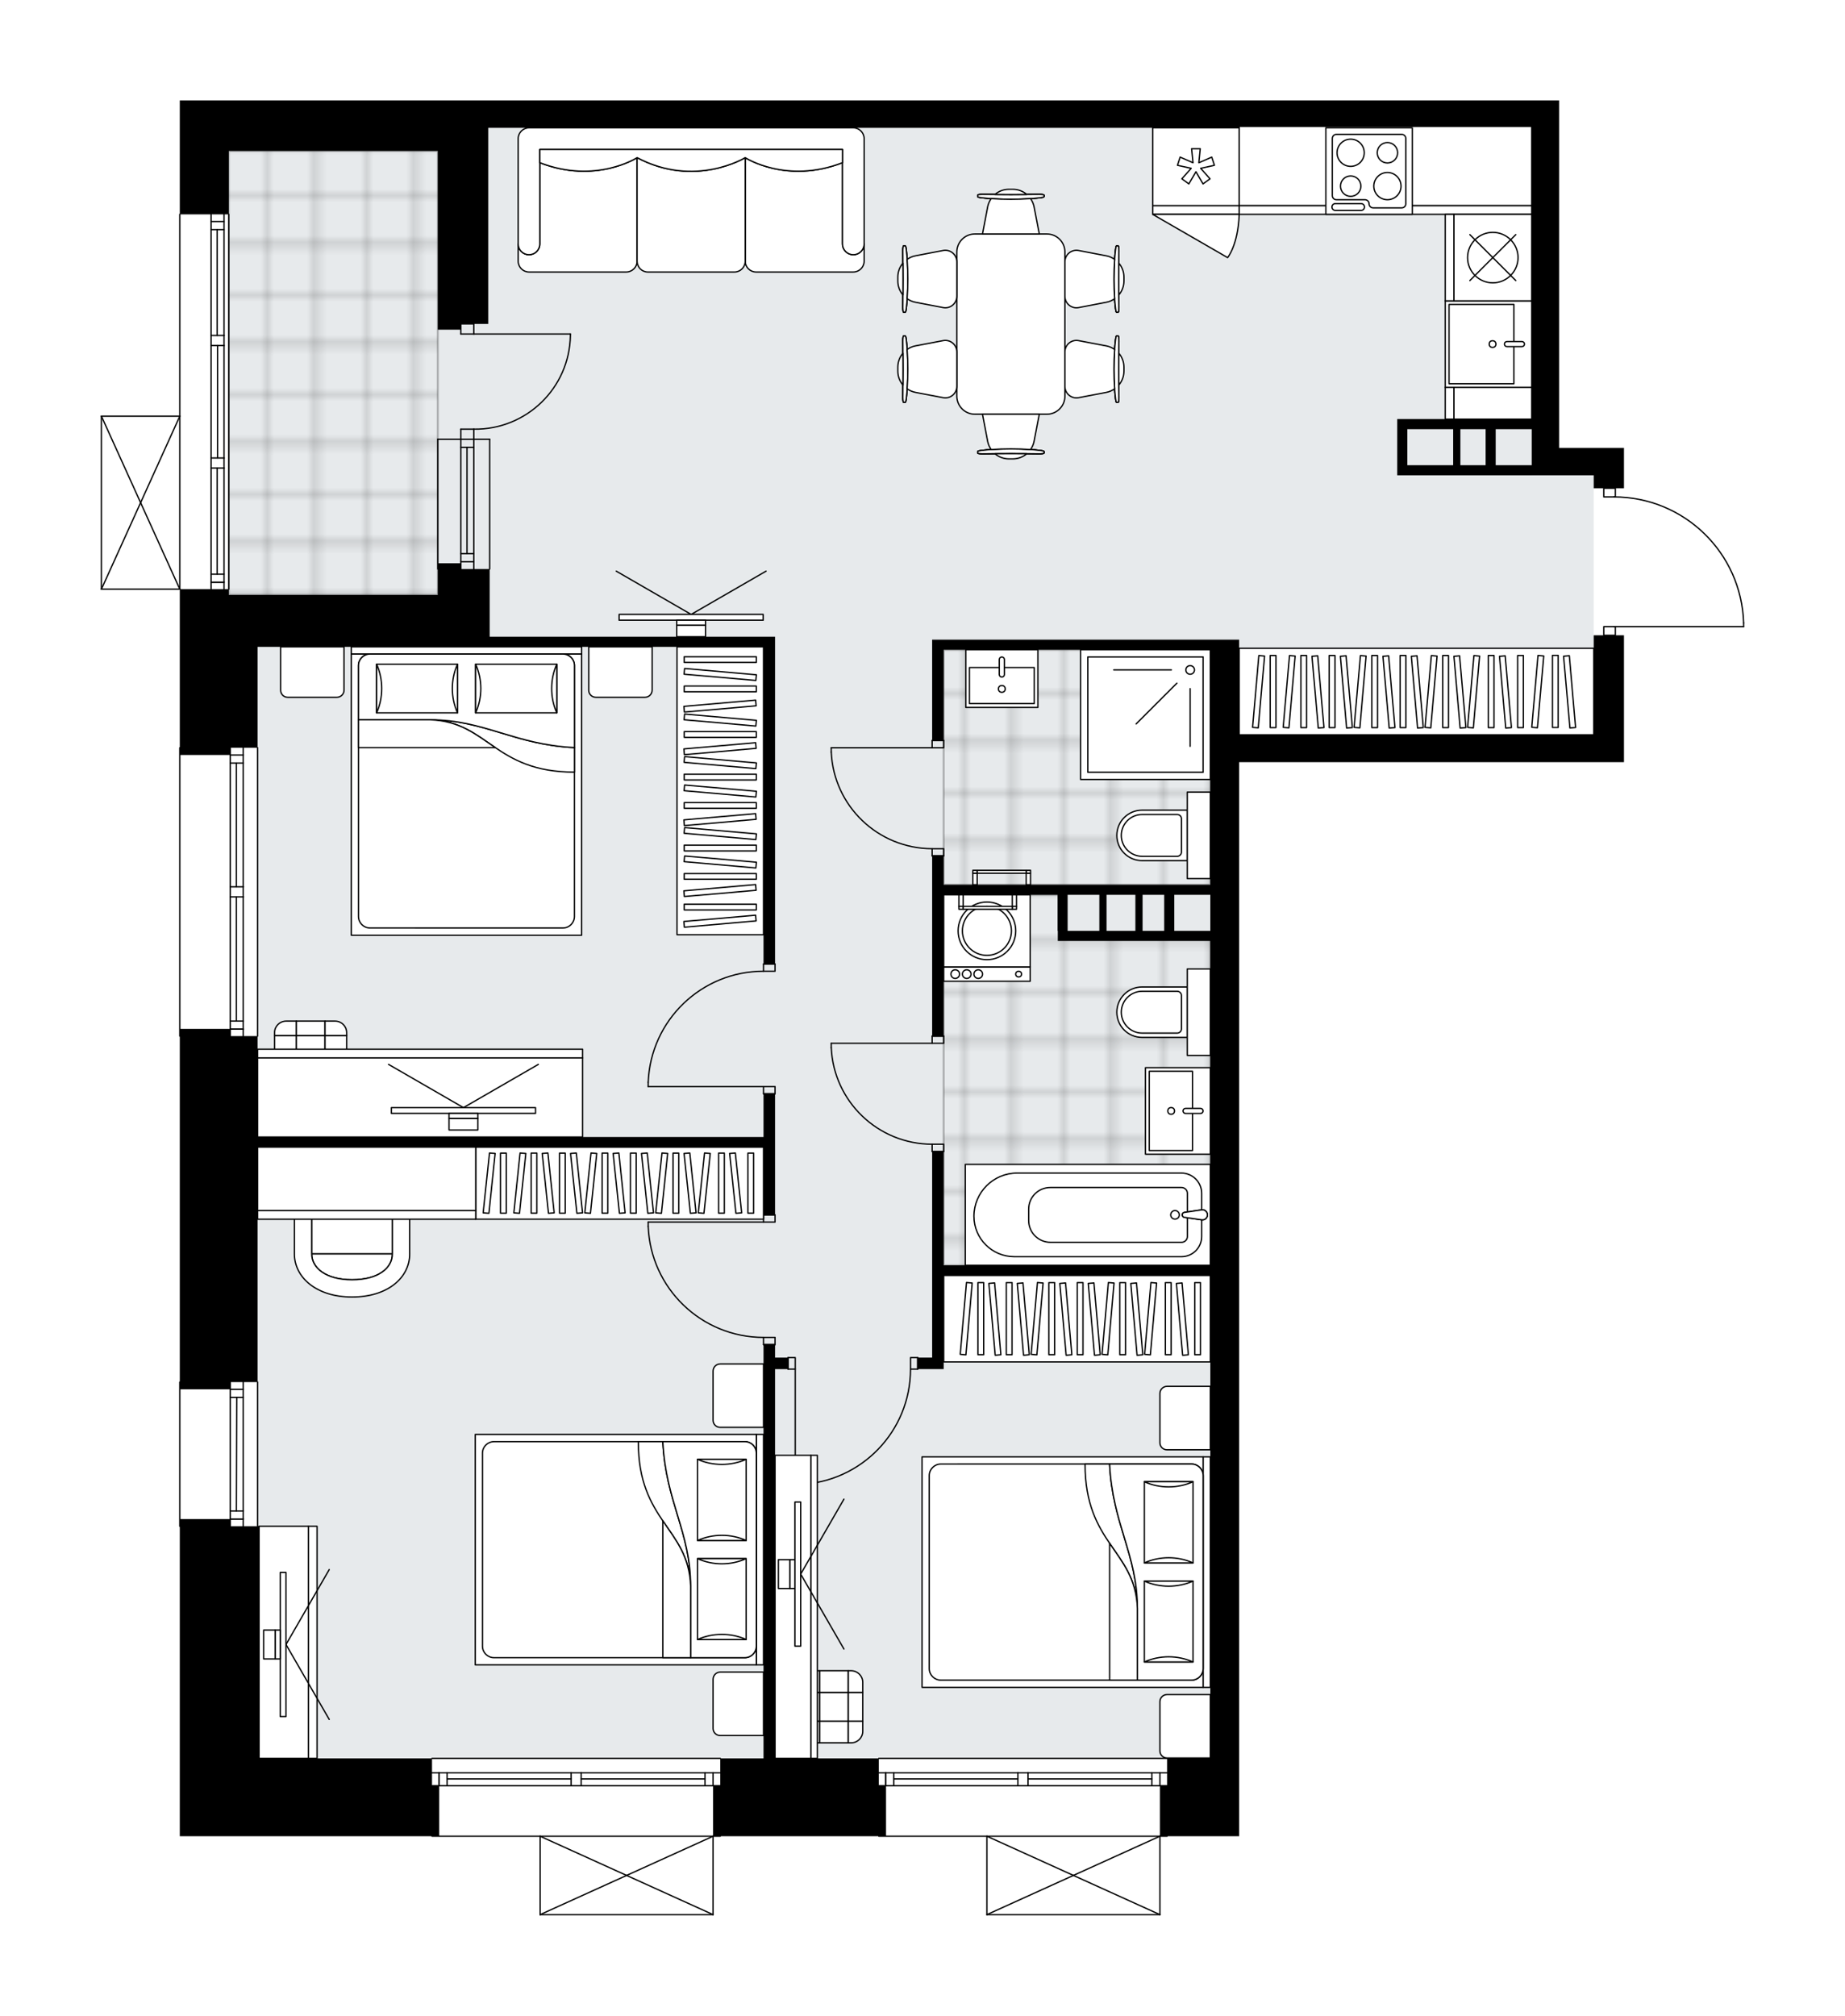 <svg xmlns="http://www.w3.org/2000/svg" xmlns:xlink="http://www.w3.org/1999/xlink" height="2000px" id="Layer_1" style="enable-background:new 0 0 1831.07 2000;" version="1.1" viewBox="0 0 1831.07 2000" width="1831.07px" x="0px" y="0px" xml:space="preserve">
<style type="text/css">
	.st0{fill:none;}
	.st1{opacity:0.25;fill:none;stroke:#000000;stroke-width:0.4;stroke-miterlimit:10;}
	.st2{fill:#FFFFFF;}
	.st3{fill:#E7EAEC;}
	
		.st4{fill:url(#SVGID_1_);stroke:#000000;stroke-width:2;stroke-linecap:round;stroke-linejoin:round;stroke-miterlimit:10;stroke-opacity:0.25;}
	
		.st5{fill:url(#SVGID_00000127762960844636768580000017073776630279544715_);stroke:#000000;stroke-width:2;stroke-linecap:round;stroke-linejoin:round;stroke-miterlimit:10;stroke-opacity:0.25;}
	
		.st6{fill:url(#SVGID_00000047032295930686011820000002486382295398004629_);stroke:#000000;stroke-width:2;stroke-linecap:round;stroke-linejoin:round;stroke-miterlimit:10;stroke-opacity:0.25;}
	.st7{fill:none;stroke:#000000;stroke-width:1.3;stroke-linecap:round;stroke-linejoin:round;stroke-miterlimit:10;}
	.st8{fill:#FFFFFF;stroke:#000000;stroke-width:1.3;stroke-linecap:round;stroke-linejoin:round;stroke-miterlimit:10;}
	.st9{fill:none;stroke:#000000;stroke-width:1.3;stroke-linecap:round;stroke-linejoin:round;}
	.st10{fill:none;stroke:#000000;stroke-width:1.3;stroke-linecap:round;stroke-linejoin:round;stroke-dasharray:9.823,9.823;}
	.st11{fill:none;stroke:#000000;stroke-width:1.3;stroke-linecap:round;stroke-linejoin:round;stroke-dasharray:10.159,10.159;}
	.st12{fill:none;stroke:#000000;stroke-width:1.3;stroke-linecap:round;stroke-linejoin:round;stroke-dasharray:10.175,10.175;}
	.st13{font-family: 'Arial-BoldMT','Arial'; font-weight:bold;}
	.st14{font-size:74.972px;}
	.st15{font-size:63.438px;}
	.st16{font-family: 'ArialMT','Arial';}
	.st17{font-size:40px;}
</style>
<pattern height="14.57" id="New_Pattern_Swatch_2" patternUnits="userSpaceOnUse" style="overflow:visible;" viewBox="7.49 -22.06 14.57 14.57" width="14.57" x="3290.75" y="2469.19">
	<g>
		<rect class="st0" height="14.57" width="14.57" x="7.49" y="-22.06" />
		<g>
			<rect class="st1" height="7.29" width="7.29" x="14.77" y="-7.49" />
		</g>
		<g>
			<rect class="st1" height="7.29" width="7.29" x="0.2" y="-7.49" />
		</g>
		<g>
			<rect class="st1" height="7.29" width="7.29" x="22.06" y="-14.77" />
		</g>
		<g>
			<rect class="st1" height="7.29" width="7.29" x="7.49" y="-14.77" />
			<rect class="st1" height="7.29" width="7.29" x="14.77" y="-22.06" />
		</g>
		<g>
			<rect class="st1" height="7.29" width="7.29" x="0.2" y="-22.06" />
		</g>
		<g>
			<rect class="st1" height="7.29" width="7.29" x="22.06" y="-29.35" />
		</g>
		<g>
			<rect class="st1" height="7.29" width="7.29" x="7.49" y="-29.35" />
		</g>
	</g>
</pattern>
<path class="st2" d="M871.54,1821.89H715.49  c0,0.36-0.29,0.65-0.65,0.65h-6.5v77.14c0,0,0,0,0,0.01c0,0.05-0.02,0.09-0.03,0.14c-0.01,0.04-0.01,0.08-0.03,0.12  c0,0,0,0.01,0,0.01c0,0.01-0.01,0.01-0.02,0.02c-0.05,0.09-0.12,0.17-0.2,0.23c-0.02,0.02-0.04,0.03-0.07,0.05  c-0.09,0.05-0.19,0.09-0.31,0.09c0,0,0,0,0,0c0,0,0,0,0,0H536.04c0,0,0,0,0,0c0,0,0,0,0,0c-0.11,0-0.21-0.04-0.31-0.09  c-0.02-0.01-0.05-0.03-0.07-0.05c-0.08-0.06-0.15-0.14-0.2-0.23c0-0.01-0.01-0.01-0.02-0.02c0,0,0-0.01,0-0.01  c-0.02-0.04-0.02-0.08-0.03-0.12c-0.01-0.05-0.03-0.09-0.03-0.14c0,0,0,0,0-0.01v-77.14H428.76c-0.36,0-0.65-0.29-0.65-0.65H178.44  v-77.24V1515c0,0,0,0,0,0c-0.36,0-0.65-0.29-0.65-0.65v-143.04c0-0.36,0.29-0.65,0.65-0.65c0,0,0,0,0,0v-342c0,0,0,0,0,0  c-0.36,0-0.65-0.29-0.65-0.65V741.93c0-0.36,0.29-0.65,0.65-0.65c0,0,0,0,0,0V590.31v-5.07c0,0,0,0,0,0h-77.78c0,0,0,0,0,0  c-0.01,0-0.03-0.01-0.04-0.01c-0.08,0-0.15-0.02-0.22-0.05c0,0-0.01,0-0.01,0c-0.03-0.01-0.05-0.04-0.08-0.06  c-0.04-0.03-0.09-0.05-0.12-0.09c-0.03-0.03-0.05-0.07-0.07-0.1c-0.02-0.03-0.05-0.07-0.06-0.1c-0.02-0.05-0.02-0.1-0.03-0.15  c0-0.03-0.02-0.06-0.02-0.09V412.93c0-0.03,0.01-0.06,0.02-0.09c0.01-0.05,0.01-0.1,0.03-0.15c0.02-0.04,0.04-0.07,0.06-0.1  c0.02-0.04,0.04-0.07,0.07-0.1c0.03-0.04,0.08-0.06,0.12-0.09c0.03-0.02,0.05-0.04,0.08-0.06c0,0,0.01,0,0.01,0  c0.04-0.02,0.09-0.02,0.13-0.03c0.04-0.01,0.08-0.02,0.12-0.02c0,0,0.01,0,0.01,0h77.14V212.68c0-0.36,0.29-0.65,0.65-0.65  c0,0,0,0,0,0v-62.29V99.67h77.24h228.87h487.77h257.47h290.37h27.18V444.4h34.33h30.04v40.05h-7.93v7.96  c33.08,0.53,64.28,13.45,88.07,36.55c24.29,23.58,38.22,55.21,39.22,89.05c0,0,0,0.01,0,0.01c0,0,0,0.01,0,0.01v3.75  c0,0.36-0.29,0.65-0.65,0.65h-126.64v7.93c0,0,0,0,0,0h7.93v38.62v60.08v27.18h-381.92v135.89v622.23v28.61v201.69v28.61v48.63  h-70.87c0,0.36-0.29,0.65-0.65,0.65h-6.5v77.14c0,0,0,0,0,0.01c0,0.05-0.02,0.09-0.03,0.14c-0.01,0.04-0.01,0.08-0.03,0.12  c0,0,0,0.01,0,0.01c0,0.01-0.01,0.01-0.02,0.02c-0.05,0.09-0.12,0.17-0.2,0.23c-0.02,0.02-0.04,0.03-0.07,0.05  c-0.09,0.05-0.19,0.09-0.31,0.09c0,0,0,0,0,0c0,0,0,0,0,0H979.47c0,0,0,0,0,0c0,0,0,0,0,0c-0.11,0-0.21-0.04-0.31-0.09  c-0.02-0.01-0.05-0.03-0.07-0.05c-0.08-0.06-0.15-0.14-0.2-0.23c0-0.01-0.01-0.01-0.02-0.02c0,0,0-0.01,0-0.01  c-0.02-0.04-0.02-0.08-0.03-0.12c-0.01-0.05-0.03-0.09-0.03-0.14c0,0,0,0,0-0.01v-77.14H872.19  C871.83,1822.54,871.54,1822.25,871.54,1821.89z" id="background" />
<g id="floor">
	<polygon class="st3" points="1204.75,1744.65 1204.75,729.06 1520.16,729.06 1581.67,729.06 1581.67,471.58 1520.16,471.58    1520.16,125.42 837.4,125.42 837.4,126.85 227.07,126.85 227.07,644.66 255.68,644.66 255.68,1744.65  " />
	<pattern id="SVGID_1_" patternTransform="matrix(6.588 0 0 6.588 61248.746 46924.703)" xlink:href="#New_Pattern_Swatch_2">
	</pattern>
	<polygon class="st4" points="1201.18,877.82 1201.18,644.66 936.55,644.66 936.55,877.82  " />
	
		<pattern id="SVGID_00000139283808282737946420000009317336288670311068_" patternTransform="matrix(6.588 0 0 6.588 61248.746 46924.703)" xlink:href="#New_Pattern_Swatch_2">
	</pattern>
	
		<polygon points="   1201.18,928.6 1053.73,928.6 1053.73,887.83 936.55,887.83 936.55,1255.45 1201.18,1255.45  " style="fill:url(#SVGID_00000139283808282737946420000009317336288670311068_);stroke:#000000;stroke-width:2;stroke-linecap:round;stroke-linejoin:round;stroke-miterlimit:10;stroke-opacity:0.25;" />
	
		<pattern id="SVGID_00000017479101720849906000000013139674031666422691_" patternTransform="matrix(6.588 0 0 6.588 61248.746 46924.703)" xlink:href="#New_Pattern_Swatch_2">
	</pattern>
	
		<rect height="440.57" style="fill:url(#SVGID_00000017479101720849906000000013139674031666422691_);stroke:#000000;stroke-width:2;stroke-linecap:round;stroke-linejoin:round;stroke-miterlimit:10;stroke-opacity:0.25;" width="207.41" x="227.07" y="149.74" />
	<g id="LWPOLYLINE_00000158018280092843739580000013341317547201266079_">
		<rect class="st7" height="7.15" width="11.44" x="925.11" y="1028.01" />
	</g>
	<g id="LWPOLYLINE_00000158024342648955083860000005294261756715098806_">
		<rect class="st7" height="7.15" width="11.44" x="925.11" y="1135.29" />
	</g>
	<g id="LINE_00000016764988041248710110000016754359551198454180_">
		<line class="st7" x1="925.11" x2="936.55" y1="1028.01" y2="1028.01" />
	</g>
	<g id="LINE_00000041289711950309429370000006778485853752812220_">
		<line class="st7" x1="925.11" x2="936.55" y1="1142.44" y2="1142.44" />
	</g>
	<g id="LINE_00000046329560594854005470000011053785687047908525_">
		<line class="st7" x1="925.11" x2="824.98" y1="1035.16" y2="1035.16" />
	</g>
	<g id="ARC_00000064317907314045251540000016000570198645098148_">
		<path class="st7" d="M925.11,1135.29c-53.63-0.04-97.75-42.26-100.13-95.84" />
	</g>
	<g id="LINE_00000158714873461894717210000007292979279375682476_">
		<line class="st7" x1="824.98" x2="824.98" y1="1035.16" y2="1039.45" />
	</g>
	<g id="LWPOLYLINE_00000055675426741482401840000003283049810470840714_">
		<rect class="st7" height="7.15" width="11.44" x="925.11" y="734.78" />
	</g>
	<g id="LWPOLYLINE_00000101090512147519188830000012640897520094495898_">
		<rect class="st7" height="7.15" width="11.44" x="925.11" y="842.06" />
	</g>
	<g id="LINE_00000052085077693608398630000005978539870731149968_">
		<line class="st7" x1="925.11" x2="936.55" y1="734.78" y2="734.78" />
	</g>
	<g id="LINE_00000147898785134652190950000006721141588143852477_">
		<line class="st7" x1="925.11" x2="936.55" y1="849.21" y2="849.21" />
	</g>
	<g id="LINE_00000077297909104595930580000000257453627658506624_">
		<line class="st7" x1="925.11" x2="824.98" y1="741.93" y2="741.93" />
	</g>
	<g id="ARC_00000091697562419915668790000002071715398346904502_">
		<path class="st7" d="M925.11,842.06c-53.63-0.04-97.75-42.26-100.13-95.84" />
	</g>
	<g id="LINE_00000138573798856173347620000001353644562164648113_">
		<line class="st7" x1="824.98" x2="824.98" y1="741.93" y2="746.22" />
	</g>
	<g id="LWPOLYLINE_00000105428227148992428860000008067910062578505648_">
		<rect class="st7" height="7.15" width="11.44" x="757.75" y="1078.08" />
	</g>
	<g id="LWPOLYLINE_00000125599036236496708230000011023473301332009357_">
		<rect class="st7" height="7.15" width="11.44" x="757.75" y="956.49" />
	</g>
	<g id="LINE_00000103948019487773459280000018151431384413903241_">
		<line class="st7" x1="757.75" x2="769.2" y1="1085.23" y2="1085.23" />
	</g>
	<g id="LINE_00000077317166045181761140000017293480827179584903_">
		<line class="st7" x1="757.75" x2="769.2" y1="956.49" y2="956.49" />
	</g>
	<g id="LINE_00000025436417800758600630000001422962407499309716_">
		<line class="st7" x1="757.75" x2="643.32" y1="1078.08" y2="1078.08" />
	</g>
	<g id="LINE_00000111150306027065025770000014867595696427389314_">
		<line class="st7" x1="643.32" x2="643.32" y1="1073.78" y2="1078.08" />
	</g>
	<g id="ARC_00000031909542517499429190000003690105538784824985_">
		<path class="st7" d="M643.32,1073.78c2.38-61.48,52.9-110.11,114.43-110.14" />
	</g>
	<g id="LWPOLYLINE_00000145757866285119186860000001886951822877521053_">
		<rect class="st7" height="7.15" width="11.44" x="757.75" y="1205.38" />
	</g>
	<g id="LWPOLYLINE_00000039098157907887326820000011135527080230111400_">
		<rect class="st7" height="7.15" width="11.44" x="757.75" y="1326.97" />
	</g>
	<g id="LINE_00000056422033171995229800000014016568393861483436_">
		<line class="st7" x1="757.75" x2="769.2" y1="1205.38" y2="1205.38" />
	</g>
	<g id="LINE_00000084531897486584218910000008115413861796403356_">
		<line class="st7" x1="757.75" x2="769.2" y1="1334.12" y2="1334.12" />
	</g>
	<g id="LINE_00000143591136651338980740000001602639678271746439_">
		<line class="st7" x1="757.75" x2="643.32" y1="1212.53" y2="1212.53" />
	</g>
	<g id="LINE_00000159449728881213340680000001053686413475204258_">
		<line class="st7" x1="643.32" x2="643.32" y1="1216.83" y2="1212.53" />
	</g>
	<g id="ARC_00000098920556628474945110000014685064153065073028_">
		<path class="st7" d="M757.75,1326.97c-61.53-0.03-112.05-48.66-114.43-110.14" />
	</g>
	<g id="LWPOLYLINE_00000022532590319996069870000014104313371518583174_">
		<rect class="st7" height="11.44" width="7.15" x="782.07" y="1346.99" />
	</g>
	<g id="LWPOLYLINE_00000180351415155552366710000011444568137376084873_">
		<rect class="st7" height="11.44" width="7.15" x="903.65" y="1346.99" />
	</g>
	<g id="LINE_00000115488640629335735510000007717602647399290518_">
		<line class="st7" x1="782.07" x2="782.07" y1="1358.44" y2="1346.99" />
	</g>
	<g id="LINE_00000115494188532589876520000009725240400405523127_">
		<line class="st7" x1="910.81" x2="910.81" y1="1358.44" y2="1346.99" />
	</g>
	<g id="LINE_00000023254715423262041420000018306172277275251371_">
		<line class="st7" x1="789.22" x2="789.22" y1="1358.44" y2="1472.87" />
	</g>
	<g id="LINE_00000119092262006179207640000000419973870761894808_">
		<line class="st7" x1="793.51" x2="789.22" y1="1472.87" y2="1472.87" />
	</g>
	<g id="ARC_00000052826644922731538560000009678464059917704869_">
		<path class="st7" d="M903.65,1358.44c-0.03,61.53-48.66,112.05-110.14,114.43" />
	</g>
	<g id="LWPOLYLINE_00000122000993607195406670000012974427980313253529_">
		<rect class="st7" height="8.58" width="11.44" x="1591.68" y="484.46" />
	</g>
	<g id="LWPOLYLINE_00000055665390779724165440000013718084175911764663_">
		<rect class="st7" height="8.58" width="11.44" x="1591.68" y="621.77" />
	</g>
	<g id="LWPOLYLINE_00000108285507103941837320000017283811155849376154_">
		<path class="st7" d="M1730.42,618.03c-2.06-69.62-59.09-124.98-128.74-124.99" />
	</g>
	<g id="LINE_00000031924771180617328510000004855261377233602689_">
		<line class="st7" x1="1601.68" x2="1730.42" y1="621.77" y2="621.77" />
	</g>
	<g id="LINE_00000021816280340881229450000003598275623659711376_">
		<line class="st7" x1="1730.42" x2="1730.42" y1="621.77" y2="618.03" />
	</g>
	<g id="ARC_00000064318286779569909480000000158931324994475931_">
		<path class="st7" d="M566.08,331.4c0,0.47,0,0.94-0.01,1.4c-0.78,52.14-43.68,93.78-95.83,93" />
	</g>
	<g id="LINE_00000098220933683346013430000007229631606196526232_">
		<line class="st7" x1="470.24" x2="566.08" y1="331.4" y2="331.4" />
	</g>
	<g id="LINE_00000132776347439193313340000012793670672092055707_">
		<line class="st7" x1="470.24" x2="470.24" y1="435.82" y2="425.81" />
	</g>
	<g id="LINE_00000165954225900603406190000000121704144921861766_">
		<line class="st7" x1="470.24" x2="457.37" y1="425.81" y2="425.81" />
	</g>
	<g id="LINE_00000167395021344792332600000017965108661680331172_">
		<line class="st7" x1="457.37" x2="457.37" y1="425.81" y2="435.82" />
	</g>
	<g id="LINE_00000110463033572715658960000017235137710095323297_">
		<line class="st7" x1="457.37" x2="457.37" y1="321.39" y2="331.4" />
	</g>
	<g id="LINE_00000155126704303295680720000000239755769090553022_">
		<line class="st7" x1="457.37" x2="470.24" y1="331.4" y2="331.4" />
	</g>
	<g id="LINE_00000067209044040263315040000015972080837050670780_">
		<line class="st7" x1="470.24" x2="470.24" y1="331.4" y2="321.39" />
	</g>
	<g id="LINE_00000083064218811676890470000003189486197873619126_">
		<line class="st7" x1="457.37" x2="470.24" y1="321.39" y2="321.39" />
	</g>
	<g id="LINE_00000122722918395762685960000001144810530265800085_">
		<line class="st7" x1="178.44" x2="178.44" y1="1514.35" y2="1371.31" />
	</g>
	<g id="LINE_00000181086012420418145120000014890712592200000161_">
		<line class="st7" x1="241.37" x2="241.37" y1="1371.31" y2="1514.35" />
	</g>
	<g id="LINE_00000054247925622691327570000005074839869216934566_">
		<line class="st7" x1="228.5" x2="241.37" y1="1507.2" y2="1507.2" />
	</g>
	<g id="LINE_00000026130567041320049250000017083071309102870193_">
		<line class="st7" x1="228.5" x2="241.37" y1="1378.46" y2="1378.46" />
	</g>
	<g id="LINE_00000121967312559484696620000008210795077839879047_">
		<line class="st7" x1="228.5" x2="228.5" y1="1371.31" y2="1514.35" />
	</g>
	<g id="LINE_00000136383046815722865310000017326180989723399091_">
		<line class="st7" x1="234.94" x2="234.58" y1="1386.47" y2="1499.19" />
	</g>
	<g id="LINE_00000121987189934371882380000003300864925633514116_">
		<line class="st7" x1="241.37" x2="228.5" y1="1386.47" y2="1386.47" />
	</g>
	<g id="LINE_00000026135748895613665800000015176993408979811244_">
		<line class="st7" x1="228.5" x2="241.37" y1="1507.2" y2="1507.2" />
	</g>
	<g id="LINE_00000041289563884377400120000015870105583985953665_">
		<line class="st7" x1="241.37" x2="228.5" y1="1499.19" y2="1499.19" />
	</g>
	<g id="LINE_00000119829913991081272710000010400224626733800865_">
		<line class="st7" x1="255.68" x2="255.68" y1="1371.31" y2="1514.35" />
	</g>
	<g id="LINE_00000176007591400291882370000016408903975275497115_">
		<line class="st7" x1="178.44" x2="178.44" y1="1028.01" y2="741.93" />
	</g>
	<g id="LINE_00000012463639795349114290000009330919880822461590_">
		<line class="st7" x1="241.37" x2="241.37" y1="741.93" y2="879.9" />
	</g>
	<g id="LINE_00000134243402714945753730000014330241247068980889_">
		<line class="st7" x1="241.37" x2="241.37" y1="889.91" y2="1028.01" />
	</g>
	<g id="LINE_00000176762683883429096270000009260929051968521367_">
		<line class="st7" x1="228.5" x2="241.37" y1="1021.11" y2="1021.11" />
	</g>
	<g id="LINE_00000018955118839271229360000000424301788097694883_">
		<line class="st7" x1="228.5" x2="241.37" y1="749.08" y2="749.08" />
	</g>
	<g id="LINE_00000121998626635273756380000015444732338138382468_">
		<line class="st7" x1="228.5" x2="228.5" y1="741.93" y2="879.9" />
	</g>
	<g id="LINE_00000170238897154819280920000017367348878002303672_">
		<line class="st7" x1="228.5" x2="228.5" y1="889.91" y2="1028.01" />
	</g>
	<g id="LINE_00000178926953399006345060000000835174763132718758_">
		<line class="st7" x1="234.58" x2="234.58" y1="889.91" y2="1013.1" />
	</g>
	<g id="LINE_00000091699195079187001850000005933809213346824367_">
		<line class="st7" x1="234.58" x2="234.58" y1="757.09" y2="879.9" />
	</g>
	<g id="LINE_00000088091448972853546570000018168089971580310671_">
		<line class="st7" x1="241.37" x2="228.5" y1="757.09" y2="757.09" />
	</g>
	<g id="LINE_00000085231904545689415790000007129109959813959571_">
		<line class="st7" x1="228.5" x2="241.37" y1="1021.11" y2="1021.11" />
	</g>
	<g id="LINE_00000072251594887336293240000006482750908697824648_">
		<line class="st7" x1="241.37" x2="228.5" y1="1013.1" y2="1013.1" />
	</g>
	<g id="LINE_00000154413969072903178320000008645920000558620337_">
		<line class="st7" x1="228.5" x2="241.37" y1="879.9" y2="879.9" />
	</g>
	<g id="LINE_00000114772479237542159440000017550020133579393462_">
		<line class="st7" x1="241.37" x2="241.37" y1="879.9" y2="889.91" />
	</g>
	<g id="LINE_00000042700347876550426840000014985427262286204855_">
		<line class="st7" x1="241.37" x2="228.5" y1="889.91" y2="889.91" />
	</g>
	<g id="LINE_00000146467393418372326840000017084662512238948271_">
		<line class="st7" x1="228.5" x2="228.5" y1="889.91" y2="879.9" />
	</g>
	<g id="LINE_00000152222995254941814490000017254677056761868977_">
		<line class="st7" x1="255.68" x2="255.68" y1="741.93" y2="1028.01" />
	</g>
	<g id="LINE_00000124122338927966571810000011415529859066105233_">
		<line class="st7" x1="178.44" x2="178.44" y1="584.58" y2="212.68" />
	</g>
	<g id="LINE_00000080189355548419107460000001780535585971380360_">
		<line class="st7" x1="209.48" x2="222.35" y1="577.69" y2="577.69" />
	</g>
	<g id="LINE_00000173154569805968646510000001392943690353839782_">
		<line class="st7" x1="209.48" x2="222.35" y1="219.83" y2="219.83" />
	</g>
	<g id="LINE_00000160886726155231583740000007125416381756553639_">
		<line class="st7" x1="215.55" x2="215.55" y1="464.43" y2="569.68" />
	</g>
	<g id="LINE_00000129884010160457734630000012504013421772360839_">
		<line class="st7" x1="215.55" x2="215.55" y1="227.84" y2="332.83" />
	</g>
	<g id="LINE_00000137812002515842479610000005061605614331388069_">
		<line class="st7" x1="222.35" x2="209.48" y1="227.84" y2="227.84" />
	</g>
	<g id="LINE_00000005957044967802210060000009317873836129140864_">
		<line class="st7" x1="209.48" x2="222.35" y1="577.69" y2="577.69" />
	</g>
	<g id="LINE_00000101065869437063997530000008150319290559121838_">
		<line class="st7" x1="222.35" x2="209.48" y1="569.68" y2="569.68" />
	</g>
	<g id="LINE_00000119840567175599327530000016623754417514860455_">
		<line class="st7" x1="209.48" x2="222.35" y1="454.42" y2="454.42" />
	</g>
	<g id="LINE_00000129915082604034246900000015100887360852366991_">
		<line class="st7" x1="222.35" x2="222.35" y1="454.42" y2="464.43" />
	</g>
	<g id="LINE_00000073700089621176620140000005731692923911814823_">
		<line class="st7" x1="222.35" x2="209.48" y1="464.43" y2="464.43" />
	</g>
	<g id="LINE_00000011733196814636279950000013862262230395757443_">
		<line class="st7" x1="209.48" x2="209.48" y1="464.43" y2="454.42" />
	</g>
	<g id="LINE_00000087407851767164186510000011647923437908200125_">
		<line class="st7" x1="227.07" x2="227.07" y1="212.68" y2="584.58" />
	</g>
	<g id="LINE_00000116927695645516003380000007850614335696274110_">
		<line class="st7" x1="209.48" x2="222.35" y1="332.83" y2="332.83" />
	</g>
	<g id="LINE_00000165948543351538128770000010963436111294589065_">
		<line class="st7" x1="222.35" x2="222.35" y1="332.83" y2="342.84" />
	</g>
	<g id="LINE_00000072256102559194939740000001964988527802104492_">
		<line class="st7" x1="222.35" x2="209.48" y1="342.84" y2="342.84" />
	</g>
	<g id="LINE_00000029752583744057642920000017166398298487920053_">
		<line class="st7" x1="209.48" x2="209.48" y1="342.84" y2="332.83" />
	</g>
	<g id="LINE_00000171711744717135422020000010857742499678891427_">
		<line class="st7" x1="215.91" x2="215.91" y1="342.84" y2="454.42" />
	</g>
	<g id="LWPOLYLINE_00000111878461953656084860000004581653904977597118_">
		<line class="st7" x1="209.48" x2="209.48" y1="332.83" y2="212.68" />
	</g>
	<g id="LWPOLYLINE_00000178195520984735893720000007536792602996478376_">
		<line class="st7" x1="209.48" x2="209.48" y1="342.84" y2="454.42" />
	</g>
	<g id="LWPOLYLINE_00000039126784971011654700000014471718700409655436_">
		<line class="st7" x1="209.48" x2="209.48" y1="464.43" y2="584.58" />
	</g>
	<g id="LWPOLYLINE_00000064355298849232600790000014521155465735269804_">
		<line class="st7" x1="222.35" x2="222.35" y1="332.83" y2="212.68" />
	</g>
	<g id="LWPOLYLINE_00000036248142920821113230000003488772982822120844_">
		<line class="st7" x1="222.35" x2="222.35" y1="342.84" y2="454.42" />
	</g>
	<g id="LWPOLYLINE_00000067211776076743457060000015721163043656072099_">
		<line class="st7" x1="222.35" x2="222.35" y1="464.43" y2="584.58" />
	</g>
	<g id="LINE_00000134956094505805857080000006641514694505677500_">
		<line class="st7" x1="470.24" x2="470.24" y1="435.82" y2="564.56" />
	</g>
	<g id="LINE_00000023259816590883762540000013541014155789308317_">
		<line class="st7" x1="457.37" x2="457.37" y1="435.82" y2="564.56" />
	</g>
	<g id="LINE_00000124880972262619993970000011132911440805870271_">
		<line class="st7" x1="463.45" x2="463.45" y1="443.83" y2="549.29" />
	</g>
	<g id="LINE_00000152960237688206528840000014286948276880991164_">
		<line class="st7" x1="470.24" x2="457.37" y1="557.3" y2="557.3" />
	</g>
	<g id="LINE_00000052808306042548894560000002854499912030381478_">
		<line class="st7" x1="470.24" x2="457.37" y1="443.83" y2="443.83" />
	</g>
	<g id="LINE_00000129180679362524812720000013664450368908718512_">
		<line class="st7" x1="485.97" x2="485.97" y1="435.82" y2="564.56" />
	</g>
	<g id="LINE_00000146474307981029671820000013663118949675350400_">
		<line class="st7" x1="434.48" x2="434.48" y1="564.56" y2="435.82" />
	</g>
	<g id="LINE_00000081632476373942231080000006208011774563665831_">
		<line class="st7" x1="470.25" x2="457.38" y1="549.29" y2="549.29" />
	</g>
	<g id="LINE_00000080892825781680794660000011272562948595444927_">
		<line class="st7" x1="485.97" x2="434.48" y1="435.82" y2="435.82" />
	</g>
	<g id="LINE_00000114032967949272505040000010392332552492011701_">
		<line class="st7" x1="428.76" x2="714.84" y1="1744.65" y2="1744.65" />
	</g>
	<g id="LINE_00000022528067898280650590000009737422529773038737_">
		<line class="st7" x1="714.84" x2="576.8" y1="1771.82" y2="1771.82" />
	</g>
	<g id="LINE_00000036209062687555552740000016192544817694728582_">
		<line class="st7" x1="566.79" x2="428.76" y1="1771.82" y2="1771.82" />
	</g>
	<g id="LINE_00000032631079005731628930000016534506417139270323_">
		<line class="st7" x1="435.65" x2="435.65" y1="1758.95" y2="1771.82" />
	</g>
	<g id="LINE_00000051375472741230727770000005228736340097783189_">
		<line class="st7" x1="707.69" x2="707.69" y1="1758.95" y2="1771.82" />
	</g>
	<g id="LINE_00000043458998331280586650000002590900194099296918_">
		<line class="st7" x1="714.84" x2="576.8" y1="1758.95" y2="1758.95" />
	</g>
	<g id="LINE_00000057858862357007062320000004792056799868927678_">
		<line class="st7" x1="566.79" x2="428.76" y1="1758.95" y2="1758.95" />
	</g>
	<g id="LINE_00000036939335518890502460000006735863871027801022_">
		<line class="st7" x1="566.79" x2="443.66" y1="1765.03" y2="1765.03" />
	</g>
	<g id="LINE_00000003825141628641032710000000193065252070573469_">
		<line class="st7" x1="699.68" x2="576.8" y1="1765.03" y2="1765.03" />
	</g>
	<g id="LINE_00000153693058787997756520000006484727449218571920_">
		<line class="st7" x1="699.68" x2="699.68" y1="1771.82" y2="1758.95" />
	</g>
	<g id="LINE_00000113324404216397878030000009328355664692690562_">
		<line class="st7" x1="435.65" x2="435.65" y1="1758.95" y2="1771.82" />
	</g>
	<g id="LINE_00000031896213551983346030000008587146165298388378_">
		<line class="st7" x1="443.66" x2="443.66" y1="1771.82" y2="1758.95" />
	</g>
	<g id="LINE_00000171701808980839366470000001210860979401373346_">
		<line class="st7" x1="576.8" x2="576.8" y1="1758.95" y2="1771.82" />
	</g>
	<g id="LINE_00000083795458690544765790000010761280120426263474_">
		<line class="st7" x1="576.8" x2="566.79" y1="1771.82" y2="1771.82" />
	</g>
	<g id="LINE_00000167374721020395428630000005469605713927123370_">
		<line class="st7" x1="566.79" x2="566.79" y1="1771.82" y2="1758.95" />
	</g>
	<g id="LINE_00000005961947764956903640000018149197431248776125_">
		<line class="st7" x1="566.79" x2="576.8" y1="1758.95" y2="1758.95" />
	</g>
	<g id="LINE_00000075124190823269850300000014776250902446910359_">
		<line class="st7" x1="714.84" x2="428.76" y1="1821.89" y2="1821.89" />
	</g>
	<g id="LINE_00000083808524786471144290000004985402914973405882_">
		<line class="st7" x1="872.19" x2="1158.27" y1="1744.65" y2="1744.65" />
	</g>
	<g id="LINE_00000057116492384051456520000010804567838386850962_">
		<line class="st7" x1="1158.27" x2="1020.23" y1="1771.82" y2="1771.82" />
	</g>
	<g id="LINE_00000010288020740597919200000009889809900500368021_">
		<line class="st7" x1="1010.22" x2="872.19" y1="1771.82" y2="1771.82" />
	</g>
	<g id="LINE_00000082355178984574042480000016329429931652008875_">
		<line class="st7" x1="879.08" x2="879.08" y1="1758.95" y2="1771.82" />
	</g>
	<g id="LINE_00000137130126678282869370000009454833142119363730_">
		<line class="st7" x1="1151.12" x2="1151.12" y1="1758.95" y2="1771.82" />
	</g>
	<g id="LINE_00000130643782194560152550000000992986056138206342_">
		<line class="st7" x1="1158.27" x2="1020.23" y1="1758.95" y2="1758.95" />
	</g>
	<g id="LINE_00000116225621053844836210000001968571296019629230_">
		<line class="st7" x1="1010.22" x2="872.19" y1="1758.95" y2="1758.95" />
	</g>
	<g id="LINE_00000015317703857130753470000000546739869465973671_">
		<line class="st7" x1="1010.22" x2="887.09" y1="1765.03" y2="1765.03" />
	</g>
	<g id="LINE_00000000200822152846705100000005500847604762495370_">
		<line class="st7" x1="1143.11" x2="1020.23" y1="1765.03" y2="1765.03" />
	</g>
	<g id="LINE_00000007401737686694840660000006761153628229556127_">
		<line class="st7" x1="1143.11" x2="1143.11" y1="1771.82" y2="1758.95" />
	</g>
	<g id="LINE_00000058566527209870175160000016724717067626981268_">
		<line class="st7" x1="879.08" x2="879.08" y1="1758.95" y2="1771.82" />
	</g>
	<g id="LINE_00000003786300840012250580000012097383772787944340_">
		<line class="st7" x1="887.09" x2="887.09" y1="1771.82" y2="1758.95" />
	</g>
	<g id="LINE_00000159433280769939047620000006515890422129226633_">
		<line class="st7" x1="1020.23" x2="1020.23" y1="1758.95" y2="1771.82" />
	</g>
	<g id="LINE_00000025417452286791744340000013061959680540861363_">
		<line class="st7" x1="1020.23" x2="1010.22" y1="1771.82" y2="1771.82" />
	</g>
	<g id="LINE_00000115482283910219909400000007272707736366058913_">
		<line class="st7" x1="1010.22" x2="1010.22" y1="1771.82" y2="1758.95" />
	</g>
	<g id="LINE_00000067213581671858044490000009257253701631869581_">
		<line class="st7" x1="1010.22" x2="1020.23" y1="1758.95" y2="1758.95" />
	</g>
	<g id="LINE_00000029008912248106228380000005582572775958945212_">
		<line class="st7" x1="1158.27" x2="872.19" y1="1821.89" y2="1821.89" />
	</g>
	<g id="LINE_00000181048586069411136690000005760007840553531805_">
		<line class="st7" x1="100.65" x2="100.65" y1="584.58" y2="412.93" />
	</g>
	<g id="LINE_00000153685784456032827810000002800326950689682602_">
		<line class="st7" x1="100.65" x2="178.44" y1="412.93" y2="412.93" />
	</g>
	<g id="LINE_00000010997302189283910650000012878641715878724496_">
		<line class="st7" x1="178.44" x2="100.65" y1="584.58" y2="584.58" />
	</g>
	<g id="LWPOLYLINE_00000138558142114170834040000009149603311057680030_">
		<line class="st7" x1="178.44" x2="100.65" y1="412.93" y2="584.58" />
	</g>
	<g id="LWPOLYLINE_00000023975520612226954550000017989623808782029199_">
		<line class="st7" x1="178.44" x2="100.65" y1="584.58" y2="412.93" />
	</g>
	<g id="LINE_00000024684779913770901750000003836039408066655114_">
		<line class="st7" x1="979.47" x2="1151.11" y1="1899.67" y2="1899.67" />
	</g>
	<g id="LINE_00000017497428557511046600000013061425938918413500_">
		<line class="st7" x1="1151.11" x2="1151.11" y1="1899.67" y2="1821.89" />
	</g>
	<g id="LINE_00000019664607929483939970000015690495852092976025_">
		<line class="st7" x1="979.47" x2="979.47" y1="1821.89" y2="1899.67" />
	</g>
	<g id="LWPOLYLINE_00000131358669046971765110000007516116106342085274_">
		<line class="st7" x1="1151.11" x2="979.47" y1="1821.89" y2="1899.67" />
	</g>
	<g id="LWPOLYLINE_00000049204894427600432330000006394798243879483307_">
		<line class="st7" x1="979.47" x2="1151.11" y1="1821.89" y2="1899.67" />
	</g>
	<g id="LINE_00000060010831603976770950000001534455777691937464_">
		<line class="st7" x1="536.04" x2="707.69" y1="1899.68" y2="1899.68" />
	</g>
	<g id="LINE_00000101101965609799275550000014954773610479424951_">
		<line class="st7" x1="707.69" x2="707.69" y1="1899.68" y2="1821.89" />
	</g>
	<g id="LINE_00000100361418251985470620000006245592060170297216_">
		<line class="st7" x1="536.04" x2="536.04" y1="1821.89" y2="1899.68" />
	</g>
	<g id="LWPOLYLINE_00000064324382657283370660000014894479773500948662_">
		<line class="st7" x1="707.69" x2="536.04" y1="1821.89" y2="1899.68" />
	</g>
	<g id="LWPOLYLINE_00000104700460956346601120000009283517454714438042_">
		<line class="st7" x1="536.04" x2="707.69" y1="1821.89" y2="1899.68" />
	</g>
	<polygon points="428.76,1744.65 257.11,1744.65 257.11,1514.35 228.5,1514.35 228.5,1507.2 178.44,1507.2 178.44,1514.35    178.44,1744.65 178.44,1821.89 428.76,1821.89 428.76,1822.27 435.91,1822.27 435.91,1772.21 428.76,1772.21  " />
	<polygon points="872.18,1771.82 872.18,1744.65 769.2,1744.65 769.2,1358.44 782.07,1358.44 782.07,1346.99 769.2,1346.99    769.2,1334.12 757.75,1334.12 757.75,1744.65 714.84,1744.65 714.84,1771.82 707.69,1771.82 707.69,1821.89 714.84,1821.89    872.18,1821.89 879.34,1821.89 879.34,1771.82  " />
	<path d="M1581.67,630.36v38.62v60.08h-351.88v-94.41h-28.61H936.55h-11.44v100.13h11.44v-90.12h264.63v233.16H936.55v-28.61h-11.44   v178.8h11.44V887.83h113v35.76h0.26v10.01h41.22h7.15h57.22h10.01h35.76v321.84H936.55v-113h-11.44v204.55h-14.3v11.44h14.3h11.44   v-92.98h264.63v248.89v28.61v201.69h-42.91v27.18h-7.15v1.43v48.63h78.67v-48.63v-26.61v-2v-201.69v-28.61V892.12V756.23h381.92   v-27.18v-60.08v-38.62H1581.67z M1091.04,923.59h-31.47v-35.76h31.47V923.59z M1126.8,923.59h-28.61v-35.76h28.61V923.59z    M1155.41,923.59h-21.46v-35.76h21.46V923.59z M1165.42,923.59v-35.76h35.76v4.29v31.47H1165.42z" />
	<path d="M1547.34,444.4V99.68h-27.18h-290.37H972.31H484.54H255.68h-77.24v50.06v62.94h48.63v-62.94h28.61h178.8v171.65v5.72h22.89   v-5.72h27.18V149.74v-22.89h487.77h257.47v-1.43h290.37V415.8h-35.76h-10.01h-25.03h-7.15h-45.51l0,0h-10.01v55.79h10.01v0h45.51   h7.15h25.03h10.01h35.76v0h27.18h34.33v12.87h30.04V444.4h-30.04H1547.34z M1442.2,461.57h-45.51v-35.76h45.51V461.57z    M1474.39,461.57h-25.03v-35.76h25.03V461.57z M1520.16,461.57h-35.76v-35.76h35.76V461.57z" />
	<polygon points="228.5,1371.31 255.68,1371.31 255.68,1138.15 757.75,1138.15 757.75,1205.38 769.2,1205.38 769.2,1085.23    757.75,1085.23 757.75,1128.14 255.68,1128.14 255.68,1028.01 228.5,1028.01 228.5,1020.86 178.44,1020.86 178.44,1028.01    178.44,1371.31 178.44,1378.46 228.5,1378.46  " />
	<polygon points="228.5,741.93 255.68,741.93 255.68,641.8 434.48,641.8 485.97,641.8 757.75,641.8 757.75,956.49 769.2,956.49    769.2,641.8 769.2,631.79 485.97,631.79 485.97,564.56 457.37,564.56 457.37,558.84 434.48,558.84 434.48,564.56 434.48,590.31    255.68,590.31 227.07,590.31 227.07,584.58 178.44,584.58 178.44,590.31 178.44,741.93 178.44,749.08 228.5,749.08  " />
</g>
<g id="mebel">
	<g>
		<rect class="st8" height="78.67" width="290.34" x="1229.82" y="125.42" />
		<rect class="st8" height="8.58" width="290.34" x="1229.82" y="204.09" />
	</g>
	<g>
		<rect class="st8" height="14.3" width="85.82" x="936.55" y="959.35" />
		<rect class="st8" height="71.52" width="85.82" x="936.55" y="887.83" />
		<g id="CIRCLE_00000135655529467533421060000012212450613783660729_">
			<circle class="st8" cx="979.47" cy="923.59" r="28.61" />
		</g>
		<g id="CIRCLE_00000071545982661689968730000011818842833812114571_">
			<circle class="st8" cx="979.47" cy="923.59" r="24.32" />
		</g>
		<g id="CIRCLE_00000015323494985215950340000007941995152903253692_">
			<circle class="st8" cx="1010.94" cy="966.5" r="2.86" />
		</g>
		<g id="CIRCLE_00000033344868401206553360000012835389470584339866_">
			<circle class="st8" cx="970.88" cy="966.5" r="4.29" />
		</g>
		<g id="CIRCLE_00000090984079809560690770000014697633058627095988_">
			<circle class="st8" cx="959.44" cy="966.5" r="4.29" />
		</g>
		<g id="CIRCLE_00000060737304243270929740000005243793395470628745_">
			<circle class="st8" cx="948" cy="966.5" r="4.29" />
		</g>
	</g>
	<g>
		
			<rect class="st8" height="243.17" transform="matrix(-8.978789e-11 -1 1 -8.978789e-11 -125.786 2284.978)" width="100.13" x="1029.53" y="1083.8" />
		<g id="ARC_00000134228897284486864780000001630307492917974946_">
			<path class="st8" d="M1192.61,1210.32c0.48,0.07,0.96,0.07,1.44,0c2.73-0.4,4.62-2.93,4.22-5.66s-2.93-4.62-5.66-4.22     l-17.47,2.55c-0.81,0.24-1.44,0.87-1.68,1.68c-0.39,1.32,0.36,2.71,1.68,3.11L1192.61,1210.32z" />
		</g>
		<path class="st8" d="M1192.6,1184.07v16.37l-17.46,2.55c-0.81,0.24-1.44,0.87-1.68,1.68c-0.39,1.32,0.36,2.71,1.68,3.11    l17.46,2.55v16.52c0,11.06-8.97,20.03-20.03,20.03h-165.9c-22.14,0-40.08-17.95-40.08-40.08c0-23.68,19.2-42.88,42.88-42.88    h162.95C1183.57,1163.9,1192.6,1172.93,1192.6,1184.07z" />
		<path class="st8" d="M1178.4,1184.03v18.49l-3.26,0.48c-0.81,0.24-1.44,0.87-1.68,1.68c-0.39,1.32,0.36,2.71,1.68,3.11l3.26,0.48    v18.59c0,3.16-2.56,5.72-5.72,5.72h-130.2c-11.92,0-21.59-9.67-21.59-21.59v-11.31c0-11.85,9.61-21.46,21.46-21.46h130.23    C1175.79,1178.2,1178.4,1180.81,1178.4,1184.03z" />
		<g id="ARC_00000156571844929989234970000000495565249024327073_">
			<path class="st8" d="M1192.61,1210.32c0.48,0.07,0.96,0.07,1.44,0c2.73-0.4,4.62-2.93,4.22-5.66s-2.93-4.62-5.66-4.22     l-17.47,2.55c-0.81,0.24-1.44,0.87-1.68,1.68c-0.39,1.32,0.36,2.71,1.68,3.11L1192.61,1210.32z" />
		</g>
		<circle class="st8" cx="1166.14" cy="1205.38" r="4.25" />
	</g>
	<g>
		
			<rect class="st8" height="64.37" transform="matrix(-1.836970e-16 1 -1 -1.836970e-16 2271.266 -66.727)" width="85.83" x="1126.08" y="1070.09" />
		
			<rect class="st8" height="42.91" transform="matrix(-1.836970e-16 1 -1 -1.836970e-16 2264.289 -59.779)" width="78.67" x="1122.7" y="1080.8" />
		<path class="st8" d="M1174.09,1102.26L1174.09,1102.26c0-1.4,1.13-2.53,2.53-2.53h14.83c1.4,0,2.53,1.13,2.53,2.53l0,0    c0,1.4-1.13,2.53-2.53,2.53h-14.83C1175.23,1104.78,1174.09,1103.65,1174.09,1102.26z" />
		<circle class="st8" cx="1162.31" cy="1102.26" r="3.36" />
	</g>
	<g>
		<path class="st8" d="M1108.39,1004.3L1108.39,1004.3c0-13.82,11.21-25.03,25.03-25.03h44.87v50.06h-44.87    C1119.6,1029.33,1108.39,1018.12,1108.39,1004.3z" />
		
			<rect class="st8" height="22.89" transform="matrix(-1.342235e-10 1 -1 -1.342235e-10 2194.033 -185.441)" width="85.82" x="1146.82" y="992.85" />
		<path class="st8" d="M1112.83,1004.3L1112.83,1004.3c0-11.45,9.29-20.74,20.74-20.74h34.71c2.37,0,4.29,1.92,4.29,4.29v32.9    c0,2.37-1.92,4.29-4.29,4.29h-34.71C1122.12,1025.04,1112.83,1015.75,1112.83,1004.3z" />
	</g>
	<g>
		<rect class="st8" height="11.44" width="4.29" x="951.66" y="887.83" />
		<rect class="st8" height="2.86" width="4.29" x="951.66" y="899.27" />
		<rect class="st8" height="11.44" width="4.29" x="1004.59" y="887.83" />
		<rect class="st8" height="2.86" width="4.29" x="1004.59" y="899.27" />
		
			<rect class="st8" height="2.86" transform="matrix(-1 -1.224647e-16 1.224647e-16 -1 1960.538 1801.409)" width="48.63" x="955.95" y="899.27" />
	</g>
	<g>
		<rect class="st8" height="57.22" width="71.53" x="958.52" y="644.66" />
		<rect class="st8" height="35.76" width="64.37" x="962.09" y="662.35" />
		<path class="st8" d="M994.27,671.75L994.27,671.75c-1.4,0-2.53-1.13-2.53-2.53v-14.83c0-1.4,1.13-2.53,2.53-2.53l0,0    c1.4,0,2.53,1.13,2.53,2.53v14.83C996.8,670.62,995.67,671.75,994.27,671.75z" />
		<circle class="st8" cx="994.27" cy="683.53" r="3.36" />
	</g>
	<g>
		<rect class="st8" height="128.74" width="128.74" x="1072.44" y="644.66" />
		<rect class="st8" height="114.43" width="114.43" x="1079.6" y="651.81" />
		<circle class="st8" cx="1181.16" cy="664.69" r="4.29" />
		<line class="st8" x1="1162.56" x2="1105.34" y1="664.69" y2="664.69" />
		<line class="st8" x1="1168.01" x2="1127.55" y1="677.84" y2="718.29" />
		<line class="st8" x1="1181.16" x2="1181.16" y1="683.28" y2="740.5" />
	</g>
	<g>
		<path class="st8" d="M1108.39,828.87L1108.39,828.87c0-13.82,11.21-25.03,25.03-25.03h44.87v50.06h-44.87    C1119.6,853.9,1108.39,842.7,1108.39,828.87z" />
		
			<rect class="st8" height="22.89" transform="matrix(-1.343505e-10 1 -1 -1.343505e-10 2018.608 -360.867)" width="85.82" x="1146.83" y="817.43" />
		<path class="st8" d="M1112.83,828.87L1112.83,828.87c0-11.45,9.29-20.74,20.74-20.74h34.71c2.37,0,4.29,1.92,4.29,4.29v32.9    c0,2.37-1.92,4.29-4.29,4.29h-34.71C1122.12,849.61,1112.83,840.33,1112.83,828.87z" />
	</g>
	<g>
		<rect class="st8" height="11.44" width="4.29" x="965.53" y="866.37" />
		<rect class="st8" height="2.86" width="4.29" x="965.53" y="863.51" />
		<rect class="st8" height="11.44" width="4.29" x="1018.45" y="866.37" />
		<rect class="st8" height="2.86" width="4.29" x="1018.45" y="863.51" />
		
			<rect class="st8" height="2.86" transform="matrix(-1 -1.224647e-16 1.224647e-16 -1 1988.269 1729.889)" width="48.63" x="969.82" y="863.51" />
	</g>
	<g>
		
			<rect class="st8" height="85.82" transform="matrix(-4.484431e-11 1 -1 -4.484431e-11 1818.667 -1135.833)" width="85.83" x="1434.33" y="298.5" />
		
			<rect class="st8" height="64.37" transform="matrix(-4.499353e-11 1 -1 -4.499353e-11 1811.691 -1128.886)" width="78.67" x="1430.95" y="309.22" />
		<path class="st8" d="M1493.07,341.4L1493.07,341.4c0-1.4,1.13-2.53,2.53-2.53h14.83c1.4,0,2.53,1.13,2.53,2.53l0,0    c0,1.4-1.13,2.53-2.53,2.53h-14.83C1494.21,343.93,1493.07,342.8,1493.07,341.4z" />
		<circle class="st8" cx="1481.29" cy="341.4" r="3.36" />
	</g>
	<g>
		<rect class="st8" height="85.82" width="85.82" x="1315.8" y="126.85" />
		<path class="st8" d="M1322.24,137.38v56.74c0,2.24,1.81,4.05,4.05,4.05h28.37c2.24,0,4.05,1.81,4.05,4.05v0    c0,2.24,1.81,4.05,4.05,4.05h28.37c2.24,0,4.05-1.81,4.05-4.05v-64.84c0-2.24-1.81-4.05-4.05-4.05h-64.85    C1324.05,133.33,1322.24,135.14,1322.24,137.38z" />
		<path class="st8" d="M1350.82,208.76h-25.57c-1.87,0-3.38-1.51-3.38-3.38l0,0c0-1.87,1.51-3.38,3.38-3.38h25.57    c1.87,0,3.38,1.51,3.38,3.38l0,0C1354.2,207.25,1352.69,208.76,1350.82,208.76z" />
		<circle class="st8" cx="1340.47" cy="151.57" r="13.51" />
		<circle class="st8" cx="1376.95" cy="184.67" r="13.51" />
		<circle class="st8" cx="1340.47" cy="184.67" r="10.13" />
		<circle class="st8" cx="1376.95" cy="151.57" r="10.13" />
	</g>
	<g>
		
			<rect class="st8" height="77.24" transform="matrix(-4.485763e-11 1 -1 -4.485763e-11 1737.131 -1225.952)" width="85.82" x="1438.63" y="216.97" />
		
			<rect class="st8" height="8.58" transform="matrix(-4.485763e-11 1 -1 -4.485763e-11 1694.219 -1183.039)" width="85.82" x="1395.72" y="251.3" />
		<circle class="st8" cx="1481.54" cy="255.59" r="25.03" />
		<line class="st8" x1="1504.3" x2="1458.78" y1="278.35" y2="232.83" />
		<line class="st8" x1="1458.78" x2="1504.3" y1="278.35" y2="232.83" />
	</g>
	<g>
		
			<rect class="st8" height="77.24" transform="matrix(-1 -1.224647e-16 1.224647e-16 -1 2373.811 330.947)" width="85.82" x="1143.99" y="126.85" />
		
			<rect class="st8" height="8.58" transform="matrix(-1 -1.224647e-16 1.224647e-16 -1 2373.811 416.772)" width="85.82" x="1143.99" y="204.09" />
		<polygon class="st8" points="1189.81,161.48 1191.2,147.59 1182.61,147.59 1184,161.48 1171.23,155.87 1168.57,164.03     1182.21,167 1172.92,177.42 1179.87,182.46 1186.91,170.41 1193.94,182.46 1200.89,177.42 1191.6,167 1205.24,164.03     1202.58,155.87   " />
		<path class="st8" d="M1143.99,212.68l74.33,42.91c0,0,10.36-12.08,11.5-42.91H1143.99z" />
	</g>
	<g>
		
			<rect class="st8" height="351.94" transform="matrix(3.073697e-10 -1 1 3.073697e-10 719.614 2091.9)" width="85.82" x="1362.85" y="510.17" />
		<g>
			
				<rect class="st8" height="5.68" transform="matrix(2.245493e-10 -1 1 2.245493e-10 607.733 1980.019)" width="71.52" x="1258.12" y="683.3" />
			
				<rect class="st8" height="5.68" transform="matrix(2.245493e-10 -1 1 2.245493e-10 577.338 1949.624)" width="71.52" x="1227.72" y="683.3" />
			
				<rect class="st8" height="5.68" transform="matrix(2.248291e-10 -1 1 2.248291e-10 635.896 2008.182)" width="71.52" x="1286.28" y="683.3" />
			
				<rect class="st8" height="5.68" transform="matrix(2.248415e-10 -1 1 2.248415e-10 678.14 2050.426)" width="71.52" x="1328.52" y="683.3" />
			
				<rect class="st8" height="5.68" transform="matrix(2.244090e-10 -1 1 2.244090e-10 706.303 2078.589)" width="71.52" x="1356.69" y="683.3" />
			
				<rect class="st8" height="5.68" transform="matrix(2.245618e-10 -1 1 2.245618e-10 748.547 2120.834)" width="71.52" x="1398.93" y="683.3" />
			
				<rect class="st8" height="5.68" transform="matrix(0.087 -0.996 0.996 0.087 484.721 1901.266)" width="71.52" x="1244.03" y="683.3" />
			
				<rect class="st8" height="5.68" transform="matrix(0.087 -0.996 0.996 0.087 456.969 1870.98)" width="71.52" x="1213.63" y="683.3" />
			
				<rect class="st8" height="5.68" transform="matrix(0.087 -0.996 0.996 0.087 548.992 1971.406)" width="71.52" x="1314.44" y="683.3" />
			
				<rect class="st8" height="5.68" transform="matrix(0.087 -0.996 0.996 0.087 613.263 2041.545)" width="71.52" x="1384.85" y="683.3" />
			
				<rect class="st8" height="5.68" transform="matrix(-0.087 -0.996 0.996 -0.087 738.421 2048.925)" width="71.52" x="1272.2" y="683.3" />
			
				<rect class="st8" height="5.68" transform="matrix(-0.087 -0.996 0.996 -0.087 769.039 2076.981)" width="71.52" x="1300.36" y="683.3" />
			
				<rect class="st8" height="5.68" transform="matrix(-0.087 -0.996 0.996 -0.087 814.965 2119.064)" width="71.52" x="1342.6" y="683.3" />
			
				<rect class="st8" height="5.68" transform="matrix(-0.087 -0.996 0.996 -0.087 845.582 2147.12)" width="71.52" x="1370.77" y="683.3" />
			
				<rect class="st8" height="5.68" transform="matrix(0.087 -0.996 0.996 0.087 651.825 2083.628)" width="71.52" x="1427.09" y="683.3" />
			
				<rect class="st8" height="5.68" transform="matrix(-0.087 -0.996 0.996 -0.087 891.508 2189.203)" width="71.52" x="1413.01" y="683.3" />
			
				<rect class="st8" height="5.68" transform="matrix(2.244090e-10 -1 1 2.244090e-10 793.77 2166.056)" width="71.52" x="1444.15" y="683.3" />
			
				<rect class="st8" height="5.68" transform="matrix(2.245493e-10 -1 1 2.245493e-10 822.881 2195.168)" width="71.52" x="1473.26" y="683.3" />
			
				<rect class="st8" height="5.68" transform="matrix(-0.087 -0.996 0.996 -0.087 940.673 2234.254)" width="71.52" x="1458.23" y="683.3" />
			
				<rect class="st8" height="5.68" transform="matrix(0.087 -0.996 0.996 0.087 710.046 2146.916)" width="71.52" x="1490.74" y="683.18" />
			
				<rect class="st8" height="5.68" transform="matrix(2.245618e-10 -1 1 2.245618e-10 857.539 2229.575)" width="71.52" x="1507.8" y="683.18" />
			
				<rect class="st8" height="5.68" transform="matrix(-0.087 -0.996 0.996 -0.087 1009.988 2297.52)" width="71.52" x="1521.88" y="683.18" />
		</g>
	</g>
	<g>
		<path class="st8" d="M285.53,691.86h48.77c3.95,0,7.15-3.2,7.15-7.15V641.8h-62.94v43.05    C278.51,688.72,281.65,691.86,285.53,691.86z" />
		<path class="st8" d="M591.31,691.86h48.77c3.95,0,7.15-3.2,7.15-7.15V641.8h-62.94v43.05    C584.29,688.72,587.43,691.86,591.31,691.86z" />
		<g>
			<rect class="st8" height="7.15" width="228.67" x="348.6" y="641.8" />
			<rect class="st8" height="278.93" width="228.67" x="348.6" y="648.95" />
			<path class="st8" d="M367.19,648.95h191.48c6.32,0,11.44,5.12,11.44,11.44v248.89c0,6.32-5.12,11.44-11.44,11.44H367.19     c-6.32,0-11.44-5.12-11.44-11.44V660.4C355.75,654.08,360.87,648.95,367.19,648.95z" />
			<path class="st8" d="M570.12,741.76c-59.81-2.93-89.45-27.57-143.3-27.59c57.62,1.95,63.78,52.02,143.3,51.91L570.12,741.76z" />
			<g>
				<path class="st8" d="M570.12,741.76c-59.81-2.93-89.45-27.57-143.3-27.59l-71.06,0V660.4c0-6.32,5.12-11.44,11.44-11.44h191.48      c6.32,0,11.44,5.12,11.44,11.44L570.12,741.76L570.12,741.76z" />
			</g>
			<rect class="st8" height="48.3" width="80.25" x="373.77" y="658.99" />
			<path class="st8" d="M454.02,707.29c-6.8-15.17-6.8-33.13,0-48.3V707.29z" />
			<path class="st8" d="M373.77,658.99c6.8,15.17,6.8,33.13,0,48.3L373.77,658.99z" />
			<rect class="st8" height="48.3" width="80.56" x="472.04" y="658.99" />
			<path class="st8" d="M552.6,707.29c-6.82-15.17-6.82-33.13,0-48.3V707.29z" />
			<path class="st8" d="M472.04,658.99c6.82,15.17,6.82,33.13,0,48.3L472.04,658.99z" />
			<g>
				<path class="st8" d="M426.81,714.16h-71.06v27.59h135.78C472.29,728.74,456.28,715.16,426.81,714.16z" />
			</g>
		</g>
	</g>
	<g>
		<rect class="st8" height="285.64" width="85.82" x="671.93" y="641.8" />
		<g>
			<rect class="st8" height="5.68" width="71.52" x="679.08" y="866.74" />
			<rect class="st8" height="5.68" width="71.52" x="679.08" y="897.14" />
			<rect class="st8" height="5.68" width="71.52" x="679.08" y="838.58" />
			<rect class="st8" height="5.68" width="71.52" x="679.08" y="796.34" />
			<rect class="st8" height="5.68" width="71.52" x="679.08" y="768.17" />
			<rect class="st8" height="5.68" width="71.52" x="679.08" y="725.93" />
			
				<rect class="st8" height="5.68" transform="matrix(0.996 -0.087 0.087 0.996 -74.296 65.665)" width="71.52" x="679.08" y="880.82" />
			
				<rect class="st8" height="5.68" transform="matrix(0.996 -0.087 0.087 0.996 -76.946 65.781)" width="71.52" x="679.08" y="911.23" />
			
				<rect class="st8" height="5.68" transform="matrix(0.996 -0.087 0.087 0.996 -68.16 65.397)" width="71.52" x="679.08" y="810.42" />
			
				<rect class="st8" height="5.68" transform="matrix(0.996 -0.087 0.087 0.996 -62.024 65.129)" width="71.52" x="679.08" y="740.01" />
			
				<rect class="st8" height="5.68" transform="matrix(0.996 0.087 -0.087 0.996 77.282 -59.047)" width="71.52" x="679.08" y="852.66" />
			
				<rect class="st8" height="5.68" transform="matrix(0.996 0.087 -0.087 0.996 74.828 -59.154)" width="71.52" x="679.08" y="824.5" />
			
				<rect class="st8" height="5.68" transform="matrix(0.996 0.087 -0.087 0.996 71.146 -59.315)" width="71.52" x="679.08" y="782.25" />
			
				<rect class="st8" height="5.68" transform="matrix(0.996 0.087 -0.087 0.996 68.691 -59.422)" width="71.52" x="679.08" y="754.09" />
			
				<rect class="st8" height="5.68" transform="matrix(0.996 -0.087 0.087 0.996 -58.342 64.969)" width="71.52" x="679.08" y="697.77" />
			
				<rect class="st8" height="5.68" transform="matrix(0.996 0.087 -0.087 0.996 65.009 -59.583)" width="71.52" x="679.08" y="711.85" />
			<rect class="st8" height="5.68" width="71.52" x="679.08" y="680.71" />
			<rect class="st8" height="5.68" width="71.52" x="679.08" y="651.59" />
			
				<rect class="st8" height="5.68" transform="matrix(0.996 0.087 -0.087 0.996 61.068 -59.755)" width="71.52" x="679.08" y="666.62" />
		</g>
	</g>
	<g>
		<path class="st8" d="M707.69,1714.97v-48.77c0-3.95,3.2-7.15,7.15-7.15h42.91v62.94h-43.05    C710.83,1721.99,707.69,1718.85,707.69,1714.97z" />
		<path class="st8" d="M707.69,1409.19v-48.77c0-3.95,3.2-7.15,7.15-7.15h42.91v62.94h-43.05    C710.83,1416.21,707.69,1413.07,707.69,1409.19z" />
		<g>
			
				<rect class="st8" height="7.15" transform="matrix(-2.694713e-10 -1 1 -2.694713e-10 -783.388 2291.742)" width="228.67" x="639.84" y="1533.99" />
			
				<rect class="st8" height="278.93" transform="matrix(-2.693838e-10 -1 1 -2.693838e-10 -926.429 2148.701)" width="228.67" x="496.8" y="1398.1" />
			<path class="st8" d="M750.6,1633.3v-191.48c0-6.32-5.12-11.44-11.44-11.44H490.27c-6.32,0-11.44,5.12-11.44,11.44v191.48     c0,6.32,5.12,11.44,11.44,11.44h248.89C745.48,1644.75,750.6,1639.62,750.6,1633.3z" />
			<path class="st8" d="M657.8,1430.38c2.93,59.81,27.57,89.45,27.59,143.3c-1.95-57.62-52.02-63.78-51.91-143.3L657.8,1430.38z" />
			<g>
				<path class="st8" d="M657.8,1430.38c2.93,59.81,27.57,89.45,27.59,143.3l0,71.06h53.77c6.32,0,11.44-5.12,11.44-11.44v-191.48      c0-6.32-5.12-11.44-11.44-11.44L657.8,1430.38L657.8,1430.38z" />
			</g>
			
				<rect class="st8" height="48.3" transform="matrix(-2.694164e-10 -1 1 -2.694164e-10 -870.187 2303.017)" width="80.25" x="676.29" y="1562.45" />
			<path class="st8" d="M692.26,1546.48c15.17,6.8,33.13,6.8,48.3,0H692.26z" />
			<path class="st8" d="M740.57,1626.72c-15.17-6.8-33.13-6.8-48.3,0H740.57z" />
			
				<rect class="st8" height="48.3" transform="matrix(-2.696351e-10 -1 1 -2.696351e-10 -771.763 2204.593)" width="80.56" x="676.14" y="1464.03" />
			<path class="st8" d="M692.26,1447.9c15.17,6.82,33.13,6.82,48.3,0H692.26z" />
			<path class="st8" d="M740.57,1528.46c-15.17-6.82-33.13-6.82-48.3,0H740.57z" />
			<g>
				<path class="st8" d="M685.39,1573.68v71.06H657.8v-135.78C670.82,1528.2,684.39,1544.22,685.39,1573.68z" />
			</g>
		</g>
	</g>
	<g>
		
			<rect class="st8" height="285.64" transform="matrix(2.451115e-10 -1 1 2.451115e-10 -558.978 1788.848)" width="71.52" x="579.17" y="1031.09" />
		<g>
			
				<rect class="st8" height="5.68" transform="matrix(2.156071e-10 -1 1 2.156071e-10 -643.944 1703.882)" width="59.6" x="500.17" y="1171.07" />
			
				<rect class="st8" height="5.68" transform="matrix(2.154384e-10 -1 1 2.154384e-10 -674.339 1673.487)" width="59.6" x="469.77" y="1171.07" />
			
				<rect class="st8" height="5.68" transform="matrix(2.156071e-10 -1 1 2.156071e-10 -615.781 1732.045)" width="59.6" x="528.33" y="1171.07" />
			
				<rect class="st8" height="5.68" transform="matrix(2.154242e-10 -1 1 2.154242e-10 -573.537 1774.289)" width="59.6" x="570.58" y="1171.07" />
			
				<rect class="st8" height="5.68" transform="matrix(2.154384e-10 -1 1 2.154384e-10 -545.374 1802.452)" width="59.6" x="598.74" y="1171.07" />
			
				<rect class="st8" height="5.68" transform="matrix(2.154384e-10 -1 1 2.154384e-10 -503.129 1844.696)" width="59.6" x="640.98" y="1171.07" />
			<polygon class="st8" points="521.84,1144.43 515.6,1203.81 509.94,1203.39 516.17,1144.02    " />
			<polygon class="st8" points="491.43,1144.43 485.2,1203.81 479.54,1203.39 485.77,1144.02    " />
			<polygon class="st8" points="592.24,1144.43 586.01,1203.81 580.35,1203.39 586.58,1144.02    " />
			<polygon class="st8" points="662.65,1144.43 656.42,1203.81 650.75,1203.39 656.99,1144.02    " />
			<polygon class="st8" points="538.1,1144.43 544.34,1203.81 550,1203.39 543.76,1144.02    " />
			<polygon class="st8" points="566.27,1144.43 572.5,1203.81 578.16,1203.39 571.93,1144.02    " />
			<polygon class="st8" points="608.51,1144.43 614.74,1203.81 620.41,1203.39 614.17,1144.02    " />
			<polygon class="st8" points="636.67,1144.43 642.91,1203.81 648.57,1203.39 642.33,1144.02    " />
			<polygon class="st8" points="704.89,1144.43 698.66,1203.81 693,1203.39 699.23,1144.02    " />
			<polygon class="st8" points="678.92,1144.43 685.15,1203.81 690.81,1203.39 684.58,1144.02    " />
			
				<rect class="st8" height="5.68" transform="matrix(2.156071e-10 -1 1 2.156071e-10 -457.907 1889.919)" width="59.6" x="686.21" y="1171.07" />
			
				<rect class="st8" height="5.68" transform="matrix(2.154384e-10 -1 1 2.154384e-10 -428.795 1919.031)" width="59.6" x="715.32" y="1171.07" />
			<polygon class="st8" points="724.14,1144.43 730.37,1203.81 736.04,1203.39 729.8,1144.02    " />
		</g>
	</g>
	<g>
		<path class="st8" d="M1151.12,1737.23v-48.77c0-3.95,3.2-7.15,7.15-7.15h42.91v62.94h-43.05    C1154.26,1744.25,1151.12,1741.11,1151.12,1737.23z" />
		<path class="st8" d="M1151.12,1431.45v-48.77c0-3.95,3.2-7.15,7.15-7.15h42.91v62.94h-43.05    C1154.26,1438.46,1151.12,1435.32,1151.12,1431.45z" />
		<g>
			
				<rect class="st8" height="7.15" transform="matrix(-2.694315e-10 -1 1 -2.694315e-10 -362.218 2757.427)" width="228.67" x="1083.27" y="1556.25" />
			
				<rect class="st8" height="278.93" transform="matrix(-2.693440e-10 -1 1 -2.693440e-10 -505.259 2614.386)" width="228.67" x="940.23" y="1420.36" />
			<path class="st8" d="M1194.03,1655.56v-191.48c0-6.32-5.12-11.44-11.44-11.44H933.69c-6.32,0-11.44,5.12-11.44,11.44v191.48     c0,6.32,5.12,11.44,11.44,11.44h248.89C1188.91,1667.01,1194.03,1661.88,1194.03,1655.56z" />
			<path class="st8" d="M1101.22,1452.64c2.93,59.81,27.57,89.45,27.59,143.3c-1.95-57.62-52.02-63.78-51.91-143.3L1101.22,1452.64z     " />
			<g>
				<path class="st8" d="M1101.22,1452.64c2.93,59.81,27.57,89.45,27.59,143.3l0,71.06h53.77c6.32,0,11.44-5.12,11.44-11.44v-191.48      c0-6.32-5.12-11.44-11.44-11.44L1101.22,1452.64L1101.22,1452.64z" />
			</g>
			
				<rect class="st8" height="48.3" transform="matrix(-2.692919e-10 -1 1 -2.692919e-10 -449.017 2768.702)" width="80.25" x="1119.72" y="1584.71" />
			<path class="st8" d="M1135.69,1568.74c15.17,6.8,33.13,6.8,48.3,0H1135.69z" />
			<path class="st8" d="M1183.99,1648.98c-15.17-6.8-33.13-6.8-48.3,0H1183.99z" />
			
				<rect class="st8" height="48.3" transform="matrix(-2.694997e-10 -1 1 -2.694997e-10 -350.593 2670.278)" width="80.56" x="1119.56" y="1486.29" />
			<path class="st8" d="M1135.69,1470.16c15.17,6.82,33.13,6.82,48.3,0H1135.69z" />
			<path class="st8" d="M1183.99,1550.71c-15.17-6.82-33.13-6.82-48.3,0L1183.99,1550.71z" />
			<g>
				<path class="st8" d="M1128.82,1595.94v71.06h-27.59v-135.78C1114.24,1550.46,1127.82,1566.48,1128.82,1595.94z" />
			</g>
		</g>
	</g>
	<g>
		
			<rect class="st8" height="264.63" transform="matrix(1.891057e-10 -1 1 1.891057e-10 -239.504 2377.239)" width="85.82" x="1025.96" y="1176.06" />
		<g>
			
				<rect class="st8" height="5.68" transform="matrix(1.796723e-10 -1 1 1.796723e-10 -334.975 2281.768)" width="71.52" x="937.64" y="1305.53" />
			
				<rect class="st8" height="5.68" transform="matrix(1.796599e-10 -1 1 1.796599e-10 -306.812 2309.931)" width="71.52" x="965.8" y="1305.53" />
			
				<rect class="st8" height="5.68" transform="matrix(1.796599e-10 -1 1 1.796599e-10 -264.568 2352.175)" width="71.52" x="1008.04" y="1305.53" />
			
				<rect class="st8" height="5.68" transform="matrix(1.796723e-10 -1 1 1.796723e-10 -236.405 2380.338)" width="71.52" x="1036.21" y="1305.53" />
			
				<rect class="st8" height="5.68" transform="matrix(1.795329e-10 -1 1 1.795329e-10 -194.161 2422.582)" width="71.52" x="1078.45" y="1305.53" />
			
				<rect class="st8" height="5.68" transform="matrix(0.087 -0.996 0.996 0.087 -427.688 2150.004)" width="71.52" x="923.55" y="1305.53" />
			
				<rect class="st8" height="5.68" transform="matrix(0.087 -0.996 0.996 0.087 -363.417 2220.143)" width="71.52" x="993.96" y="1305.53" />
			
				<rect class="st8" height="5.68" transform="matrix(0.087 -0.996 0.996 0.087 -299.146 2290.282)" width="71.52" x="1064.37" y="1305.53" />
			
				<rect class="st8" height="5.68" transform="matrix(-0.087 -0.996 0.996 -0.087 -229.851 2406.124)" width="71.52" x="951.72" y="1305.53" />
			
				<rect class="st8" height="5.68" transform="matrix(-0.087 -0.996 0.996 -0.087 -199.233 2434.18)" width="71.52" x="979.88" y="1305.53" />
			
				<rect class="st8" height="5.68" transform="matrix(-0.087 -0.996 0.996 -0.087 -153.307 2476.263)" width="71.52" x="1022.12" y="1305.53" />
			
				<rect class="st8" height="5.68" transform="matrix(-0.087 -0.996 0.996 -0.087 -122.69 2504.319)" width="71.52" x="1050.29" y="1305.53" />
			
				<rect class="st8" height="5.68" transform="matrix(0.087 -0.996 0.996 0.087 -260.584 2332.366)" width="71.52" x="1106.61" y="1305.53" />
			
				<rect class="st8" height="5.68" transform="matrix(-0.087 -0.996 0.996 -0.087 -76.764 2546.402)" width="71.52" x="1092.53" y="1305.53" />
			
				<rect class="st8" height="5.68" transform="matrix(1.796599e-10 -1 1 1.796599e-10 -148.938 2467.805)" width="71.52" x="1123.67" y="1305.53" />
			
				<rect class="st8" height="5.68" transform="matrix(1.793926e-10 -1 1 1.793926e-10 -119.827 2496.916)" width="71.52" x="1152.78" y="1305.53" />
			
				<rect class="st8" height="5.68" transform="matrix(-0.087 -0.996 0.996 -0.087 -27.599 2591.453)" width="71.52" x="1137.75" y="1305.53" />
		</g>
	</g>
	<g>
		<path class="st8" d="M836.13,242L836.13,242c0,5.92,4.8,10.73,10.73,10.73l0,0c5.92,0,10.73-4.8,10.73-10.73v0v17.12    c0,5.95-4.82,10.77-10.77,10.77h-96.46c-5.93,0-10.78-4.85-10.78-10.78l0-102.7c0,0,40.98,26.59,96.55,5V242z" />
		<path class="st8" d="M535.74,242L535.74,242c0,5.92-4.8,10.73-10.73,10.73l0,0c-5.92,0-10.73-4.8-10.73-10.73v0v17.12    c0,5.95,4.82,10.77,10.77,10.77h96.46c5.93,0,10.78-4.85,10.78-10.78l0-102.7c0,0-40.98,26.59-96.55,5V242z" />
		<path class="st8" d="M514.28,137.58V242c0,5.92,4.8,10.73,10.73,10.73l0,0c5.92,0,10.73-4.8,10.73-10.73v-93.69h300.39V242    c0,5.92,4.8,10.73,10.73,10.73l0,0c5.92,0,10.73-4.8,10.73-10.73V137.58c0-5.92-4.8-10.73-10.73-10.73H525.01    C519.11,126.85,514.28,131.68,514.28,137.58z" />
		<path class="st8" d="M632.29,156.41v102.8c0,5.9,4.78,10.68,10.68,10.68h85.93c5.9,0,10.68-4.78,10.68-10.68v-102.8    C739.57,156.41,689.86,186.97,632.29,156.41z" />
		<g>
			<path class="st8" d="M836.13,161.41c-55.57,21.59-96.55-5-96.55-5h0c0,0-49.71,30.56-107.28,0h0c0,0-40.98,26.59-96.55,5v-13.11     h300.39L836.13,161.41z" />
		</g>
	</g>
	<g>
		<path class="st8" d="M949.62,393.08V250.04c0-9.87,8.01-17.88,17.88-17.88h71.48c9.87,0,17.88,8.01,17.88,17.88v143.04    c0,9.87-8.01,17.88-17.88,17.88H967.5C957.63,410.96,949.62,402.95,949.62,393.08z" />
		<g>
			<g id="LINE_00000152945394701822653880000014916774784949964677_">
				<path class="st8" d="M1107.16,306.6c-2.17-17.31-2.17-42.17,0-59.48c0.25-2,0.63-3.16,1.02-3.16h0.1h1.41      c0.43,0,0.77,2.24,0.77,5.01c-0.29,18.55-0.29,37.24,0,55.79c0,2.76-0.35,5.01-0.77,5.01h-1.41h-0.1      C1107.78,309.76,1107.41,308.6,1107.16,306.6z" />
			</g>
			<g id="LINE_00000070100793203347948090000014779694011928382888_">
				<path class="st8" d="M1107.16,306.6c-2.17-17.31-2.17-42.17,0-59.48c0.25-2,0.63-3.16,1.02-3.16h0.1h1.41      c0.43,0,0.77,2.24,0.77,5.01c-0.29,18.55-0.29,37.24,0,55.79c0,2.76-0.35,5.01-0.77,5.01h-1.41h-0.1      C1107.78,309.76,1107.41,308.6,1107.16,306.6z" />
			</g>
			<g id="LINE_00000154419808036199415310000013976936327521597576_">
				<path class="st8" d="M1107.16,306.6c-2.17-17.31-2.17-42.17,0-59.48c0.25-2,0.63-3.16,1.02-3.16h0.1h1.41      c0.43,0,0.77,2.24,0.77,5.01c-0.29,18.55-0.29,37.24,0,55.79c0,2.76-0.35,5.01-0.77,5.01h-1.41h-0.1      C1107.78,309.76,1107.41,308.6,1107.16,306.6z" />
			</g>
			<path class="st8" d="M1110.37,292.67c3.18-3.77,5.08-8.61,5.08-13.84v-3.94c0-5.23-1.9-10.07-5.08-13.84     C1110.28,271.59,1110.28,282.13,1110.37,292.67z" />
			<path class="st8" d="M1098.02,299.91c3.04-0.58,5.78-1.84,8.19-3.52c-0.88-12.41-0.88-26.64,0-39.05     c-2.41-1.68-5.15-2.94-8.19-3.52l-27.57-5.26c-7.05-1.35-13.59,4.06-13.59,11.24v34.13c0,7.18,6.54,12.59,13.59,11.24     L1098.02,299.91z" />
		</g>
		<g>
			<g id="LINE_00000111176177976957594250000012442823017618078621_">
				<path class="st8" d="M1107.16,396c-2.17-17.31-2.17-42.17,0-59.48c0.25-2,0.63-3.16,1.02-3.16h0.1h1.41      c0.43,0,0.77,2.24,0.77,5.01c-0.29,18.55-0.29,37.24,0,55.79c0,2.76-0.35,5.01-0.77,5.01h-1.41h-0.1      C1107.78,399.16,1107.41,398,1107.16,396z" />
			</g>
			<g id="LINE_00000053538630725702631540000004915123849930273959_">
				<path class="st8" d="M1107.16,396c-2.17-17.31-2.17-42.17,0-59.48c0.25-2,0.63-3.16,1.02-3.16h0.1h1.41      c0.43,0,0.77,2.24,0.77,5.01c-0.29,18.55-0.29,37.24,0,55.79c0,2.76-0.35,5.01-0.77,5.01h-1.41h-0.1      C1107.78,399.16,1107.41,398,1107.16,396z" />
			</g>
			<g id="LINE_00000033340272880254613840000012555302217382838179_">
				<path class="st8" d="M1107.16,396c-2.17-17.31-2.17-42.17,0-59.48c0.25-2,0.63-3.16,1.02-3.16h0.1h1.41      c0.43,0,0.77,2.24,0.77,5.01c-0.29,18.55-0.29,37.24,0,55.79c0,2.76-0.35,5.01-0.77,5.01h-1.41h-0.1      C1107.78,399.16,1107.41,398,1107.16,396z" />
			</g>
			<path class="st8" d="M1110.37,382.07c3.18-3.77,5.08-8.61,5.08-13.84v-3.94c0-5.23-1.9-10.07-5.08-13.84     C1110.28,360.99,1110.28,371.53,1110.37,382.07z" />
			<path class="st8" d="M1098.02,389.31c3.04-0.58,5.78-1.84,8.19-3.52c-0.88-12.41-0.88-26.64,0-39.05     c-2.41-1.68-5.15-2.94-8.19-3.52l-27.57-5.26c-7.05-1.35-13.59,4.06-13.59,11.24v34.13c0,7.18,6.54,12.59,13.59,11.24     L1098.02,389.31z" />
		</g>
		<g>
			<g id="LINE_00000181773660174269337350000003084094346511138481_">
				<path class="st8" d="M899.33,336.52c2.17,17.31,2.17,42.17,0,59.48c-0.25,2-0.63,3.16-1.02,3.16h-0.1h-1.41      c-0.43,0-0.77-2.24-0.77-5.01c0.29-18.55,0.29-37.24,0-55.79c0-2.76,0.35-5.01,0.77-5.01h1.41h0.1      C898.7,333.36,899.08,334.52,899.33,336.52z" />
			</g>
			<g id="LINE_00000002364489463074543980000012649162453473201824_">
				<path class="st8" d="M899.33,336.52c2.17,17.31,2.17,42.17,0,59.48c-0.25,2-0.63,3.16-1.02,3.16h-0.1h-1.41      c-0.43,0-0.77-2.24-0.77-5.01c0.29-18.55,0.29-37.24,0-55.79c0-2.76,0.35-5.01,0.77-5.01h1.41h0.1      C898.7,333.36,899.08,334.52,899.33,336.52z" />
			</g>
			<g id="LINE_00000078731128016495661650000006049390825774900654_">
				<path class="st8" d="M899.33,336.52c2.17,17.31,2.17,42.17,0,59.48c-0.25,2-0.63,3.16-1.02,3.16h-0.1h-1.41      c-0.43,0-0.77-2.24-0.77-5.01c0.29-18.55,0.29-37.24,0-55.79c0-2.76,0.35-5.01,0.77-5.01h1.41h0.1      C898.7,333.36,899.08,334.52,899.33,336.52z" />
			</g>
			<path class="st8" d="M896.11,350.45c-3.18,3.77-5.08,8.61-5.08,13.84v3.94c0,5.23,1.9,10.07,5.08,13.84     C896.21,371.53,896.21,360.99,896.11,350.45z" />
			<path class="st8" d="M908.47,343.21c-3.04,0.58-5.78,1.84-8.19,3.52c0.88,12.41,0.88,26.64,0,39.05     c2.41,1.68,5.15,2.94,8.19,3.52l27.57,5.26c7.05,1.35,13.59-4.06,13.59-11.24v-34.13c0-7.18-6.54-12.59-13.59-11.24     L908.47,343.21z" />
		</g>
		<g>
			<g id="LINE_00000006705890087580138030000017843624502518884761_">
				<path class="st8" d="M899.33,247.12c2.17,17.31,2.17,42.17,0,59.48c-0.25,2-0.63,3.16-1.02,3.16h-0.1h-1.41      c-0.43,0-0.77-2.24-0.77-5.01c0.29-18.55,0.29-37.24,0-55.79c0-2.76,0.35-5.01,0.77-5.01h1.41h0.1      C898.7,243.96,899.08,245.12,899.33,247.12z" />
			</g>
			<g id="LINE_00000000192057242967027710000012302760600250649254_">
				<path class="st8" d="M899.33,247.12c2.17,17.31,2.17,42.17,0,59.48c-0.25,2-0.63,3.16-1.02,3.16h-0.1h-1.41      c-0.43,0-0.77-2.24-0.77-5.01c0.29-18.55,0.29-37.24,0-55.79c0-2.76,0.35-5.01,0.77-5.01h1.41h0.1      C898.7,243.96,899.08,245.12,899.33,247.12z" />
			</g>
			<g id="LINE_00000024715214488291471570000013624260590398597810_">
				<path class="st8" d="M899.33,247.12c2.17,17.31,2.17,42.17,0,59.48c-0.25,2-0.63,3.16-1.02,3.16h-0.1h-1.41      c-0.43,0-0.77-2.24-0.77-5.01c0.29-18.55,0.29-37.24,0-55.79c0-2.76,0.35-5.01,0.77-5.01h1.41h0.1      C898.7,243.96,899.08,245.12,899.33,247.12z" />
			</g>
			<path class="st8" d="M896.11,261.05c-3.18,3.77-5.08,8.61-5.08,13.84v3.94c0,5.23,1.9,10.07,5.08,13.84     C896.21,282.13,896.21,271.59,896.11,261.05z" />
			<path class="st8" d="M908.47,253.81c-3.04,0.58-5.78,1.84-8.19,3.52c0.88,12.41,0.88,26.64,0,39.05     c2.41,1.68,5.15,2.94,8.19,3.52l27.57,5.26c7.05,1.35,13.59-4.06,13.59-11.24v-34.13c0-7.18-6.54-12.59-13.59-11.24     L908.47,253.81z" />
		</g>
		<g>
			<g id="LINE_00000145771321401349173650000011509815916910629531_">
				<path class="st8" d="M1032.98,196.13c-17.31,2.17-42.17,2.17-59.48,0c-2-0.25-3.16-0.63-3.16-1.02v-0.1v-1.41      c0-0.43,2.24-0.77,5.01-0.77c18.55,0.29,37.24,0.29,55.79,0c2.77,0,5.01,0.35,5.01,0.77v1.41v0.1      C1036.14,195.5,1034.98,195.88,1032.98,196.13z" />
			</g>
			<g id="LINE_00000034084097089828152290000011050667095170174640_">
				<path class="st8" d="M1032.98,196.13c-17.31,2.17-42.17,2.17-59.48,0c-2-0.25-3.16-0.63-3.16-1.02v-0.1v-1.41      c0-0.43,2.24-0.77,5.01-0.77c18.55,0.29,37.24,0.29,55.79,0c2.77,0,5.01,0.35,5.01,0.77v1.41v0.1      C1036.14,195.5,1034.98,195.88,1032.98,196.13z" />
			</g>
			<g id="LINE_00000044860859369000334320000012909579428330816701_">
				<path class="st8" d="M1032.98,196.13c-17.31,2.17-42.17,2.17-59.48,0c-2-0.25-3.16-0.63-3.16-1.02v-0.1v-1.41      c0-0.43,2.24-0.77,5.01-0.77c18.55,0.29,37.24,0.29,55.79,0c2.77,0,5.01,0.35,5.01,0.77v1.41v0.1      C1036.14,195.5,1034.98,195.88,1032.98,196.13z" />
			</g>
			<path class="st8" d="M1019.05,192.92c-3.77-3.18-8.61-5.08-13.84-5.08h-3.94c-5.23,0-10.07,1.9-13.84,5.08     C997.97,193.01,1008.51,193.01,1019.05,192.92z" />
			<path class="st8" d="M1031.42,232.16l-5.13-26.89c-0.58-3.04-1.84-5.78-3.52-8.19c-12.41,0.88-26.64,0.88-39.05,0     c-1.68,2.41-2.94,5.15-3.52,8.19l-5.13,26.89H1031.42z" />
		</g>
		<g>
			<g id="LINE_00000036959848208121098580000009544925195373623463_">
				<path class="st8" d="M973.5,446.99c17.31-2.17,42.17-2.17,59.48,0c2,0.25,3.16,0.63,3.16,1.02v0.1v1.41      c0,0.43-2.24,0.77-5.01,0.77c-18.55-0.29-37.24-0.29-55.79,0c-2.77,0-5.01-0.35-5.01-0.77v-1.41v-0.1      C970.34,447.62,971.5,447.24,973.5,446.99z" />
			</g>
			<g id="LINE_00000030488181056984401040000004928824681303219373_">
				<path class="st8" d="M973.5,446.99c17.31-2.17,42.17-2.17,59.48,0c2,0.25,3.16,0.63,3.16,1.02v0.1v1.41      c0,0.43-2.24,0.77-5.01,0.77c-18.55-0.29-37.24-0.29-55.79,0c-2.77,0-5.01-0.35-5.01-0.77v-1.41v-0.1      C970.34,447.62,971.5,447.24,973.5,446.99z" />
			</g>
			<g id="LINE_00000178905381187277506820000004207890607359506307_">
				<path class="st8" d="M973.5,446.99c17.31-2.17,42.17-2.17,59.48,0c2,0.25,3.16,0.63,3.16,1.02v0.1v1.41      c0,0.43-2.24,0.77-5.01,0.77c-18.55-0.29-37.24-0.29-55.79,0c-2.77,0-5.01-0.35-5.01-0.77v-1.41v-0.1      C970.34,447.62,971.5,447.24,973.5,446.99z" />
			</g>
			<path class="st8" d="M987.43,450.2c3.77,3.18,8.61,5.08,13.84,5.08h3.94c5.23,0,10.07-1.9,13.84-5.08     C1008.51,450.11,997.97,450.11,987.43,450.2z" />
			<path class="st8" d="M975.06,410.96l5.13,26.89c0.58,3.04,1.84,5.78,3.52,8.19c12.41-0.88,26.64-0.88,39.05,0     c1.68-2.41,2.94-5.15,3.52-8.19l5.13-26.89L975.06,410.96z" />
		</g>
	</g>
	<g>
		<g>
			
				<rect class="st8" height="28.61" transform="matrix(4.476223e-11 1 -1 4.476223e-11 2521.093 865.863)" width="28.61" x="813.31" y="1679.17" />
			
				<rect class="st8" height="14.3" transform="matrix(4.508020e-11 1 -1 4.508020e-11 2542.55 844.407)" width="28.61" x="834.77" y="1686.33" />
			
				<rect class="st8" height="14.3" transform="matrix(4.476223e-11 1 -1 4.476223e-11 2499.637 887.319)" width="28.61" x="791.85" y="1686.33" />
			
				<rect class="st8" height="28.61" transform="matrix(-4.518601e-11 -1 1 -4.518601e-11 -890.895 2546.126)" width="21.46" x="816.89" y="1704.21" />
			<path class="st8" d="M856.22,1707.78v10.01c0,6.32-5.12,11.44-11.44,11.44h-2.86v-21.46H856.22z" />
			<path class="st8" d="M813.31,1707.78v21.46h-2.86c-6.32,0-11.44-5.12-11.44-11.44v-10.01H813.31z" />
			
				<rect class="st8" height="28.61" transform="matrix(-4.518601e-11 -1 1 -4.518601e-11 -840.831 2496.061)" width="21.46" x="816.89" y="1654.14" />
			<path class="st8" d="M856.22,1669.16v10.01h-14.3v-21.46h2.86C851.1,1657.72,856.22,1662.84,856.22,1669.16z" />
			<path class="st8" d="M813.31,1657.72v21.46h-14.3v-10.01c0-6.32,5.12-11.44,11.44-11.44H813.31z" />
		</g>
		<g>
			<g>
				
					<rect class="st8" height="35.59" transform="matrix(-1.013013e-10 -1 1 -1.013013e-10 -807.314 2381.293)" width="300.69" x="636.65" y="1576.51" />
				
					<rect class="st8" height="6.4" transform="matrix(-8.354311e-11 -1 1 -8.354311e-11 -786.319 2402.288)" width="300.69" x="657.64" y="1591.1" />
			</g>
			<g>
				<g>
					<g id="LINE_00000033352321132847974920000010958223507657965959_">
						<line class="st8" x1="794.64" x2="837.55" y1="1561.8" y2="1636.13" />
					</g>
					<g id="LINE_00000062187606783858554410000013046426066428788658_">
						<line class="st8" x1="794.64" x2="837.55" y1="1561.8" y2="1487.47" />
					</g>
				</g>
				
					<rect class="st8" height="143.04" transform="matrix(-1 8.949273e-11 -8.949273e-11 -1 1583.558 3123.6)" width="5.72" x="788.92" y="1490.28" />
				<rect class="st8" height="28.61" width="5.01" x="783.91" y="1547.5" />
				
					<rect class="st8" height="28.61" transform="matrix(-1 8.965172e-11 -8.965172e-11 -1 1556.38 3123.6)" width="11.44" x="772.47" y="1547.5" />
			</g>
		</g>
	</g>
	<g>
		<g>
			
				<rect class="st8" height="28.61" transform="matrix(-1 4.403088e-11 -4.403088e-11 -1 616.553 2083.473)" width="28.61" x="293.97" y="1027.43" />
			
				<rect class="st8" height="14.3" transform="matrix(-1 4.473032e-11 -4.473032e-11 -1 616.553 2040.56)" width="28.61" x="293.97" y="1013.13" />
			
				<rect class="st8" height="14.3" transform="matrix(-1 4.403088e-11 -4.403088e-11 -1 616.553 2126.385)" width="28.61" x="293.97" y="1056.04" />
			<rect class="st8" height="28.61" width="21.46" x="272.52" y="1027.43" />
			<path class="st8" d="M293.97,1013.13h-10.01c-6.32,0-11.44,5.12-11.44,11.44v2.86h21.46V1013.13z" />
			<path class="st8" d="M293.97,1056.04h-21.46v2.86c0,6.32,5.12,11.44,11.44,11.44h10.01V1056.04z" />
			<rect class="st8" height="28.61" width="21.46" x="322.58" y="1027.43" />
			<path class="st8" d="M332.59,1013.13h-10.01v14.3h21.46v-2.86C344.04,1018.25,338.91,1013.13,332.59,1013.13z" />
			<path class="st8" d="M344.04,1056.04h-21.46v14.3h10.01c6.32,0,11.44-5.12,11.44-11.44V1056.04z" />
		</g>
		<g>
			<g>
				<rect class="st8" height="78.53" width="322.51" x="255.68" y="1049.61" />
				<rect class="st8" height="8.58" width="322.51" x="255.68" y="1041.03" />
			</g>
			<g>
				<g>
					<g id="LINE_00000039832114370328486650000003515997948309724846_">
						<line class="st8" x1="459.95" x2="385.62" y1="1098.99" y2="1056.08" />
					</g>
					<g id="LINE_00000130613258820566489790000007125715234565648050_">
						<line class="st8" x1="459.95" x2="534.27" y1="1098.99" y2="1056.08" />
					</g>
				</g>
				
					<rect class="st8" height="143.04" transform="matrix(-1.836970e-16 1 -1 -1.836970e-16 1561.797 641.902)" width="5.72" x="457.09" y="1030.33" />
				
					<rect class="st8" height="28.61" transform="matrix(6.123234e-17 -1 1 6.123234e-17 -647.266 1567.161)" width="5.01" x="457.44" y="1092.91" />
				
					<rect class="st8" height="28.61" transform="matrix(-1.836970e-16 1 -1 -1.836970e-16 1575.386 655.491)" width="11.44" x="454.23" y="1101.13" />
			</g>
		</g>
	</g>
	<g>
		
			<rect class="st8" height="77.24" transform="matrix(-1.223876e-10 1 -1 -1.223876e-10 1881.643 -1081.44)" width="31.54" x="1465.77" y="361.48" />
		
			<rect class="st8" height="8.58" transform="matrix(-1.223876e-10 1 -1 -1.223876e-10 1838.731 -1038.527)" width="31.54" x="1422.86" y="395.81" />
	</g>
	<g>
		<g>
			<g>
				<g id="LINE_00000141452556799545390260000004369241325280039827_">
					<line class="st8" x1="685.93" x2="760.26" y1="609.62" y2="566.7" />
				</g>
				<g id="LINE_00000019649540611427369380000001370827893767402902_">
					<line class="st8" x1="685.93" x2="611.61" y1="609.62" y2="566.7" />
				</g>
			</g>
			
				<rect class="st8" height="143.04" transform="matrix(4.546212e-11 1 -1 4.546212e-11 1298.41 -73.457)" width="5.72" x="683.07" y="540.96" />
			
				<rect class="st8" height="28.61" transform="matrix(-4.396299e-11 -1 1 -4.396299e-11 68.093 1303.774)" width="5.01" x="683.43" y="603.54" />
			
				<rect class="st8" height="28.61" transform="matrix(4.538218e-11 1 -1 4.538218e-11 1311.999 -59.868)" width="11.44" x="680.21" y="611.76" />
		</g>
	</g>
	<g>
		<g>
			
				<rect class="st8" height="48.97" transform="matrix(-2.310935e-10 1 -1 -2.310935e-10 1911.093 1347.904)" width="230.3" x="166.45" y="1605.01" />
			
				<rect class="st8" height="8.58" transform="matrix(-1.654856e-10 1 -1 -1.654856e-10 1939.869 1319.128)" width="230.3" x="195.22" y="1625.21" />
		</g>
		<g>
			<g>
				<g id="LINE_00000175314254541497754010000008853831911116602024_">
					<line class="st8" x1="283.83" x2="326.74" y1="1631.67" y2="1557.34" />
				</g>
				<g id="LINE_00000155836271745404618090000013454919974959223186_">
					<line class="st8" x1="283.83" x2="326.74" y1="1631.67" y2="1705.99" />
				</g>
			</g>
			
				<rect class="st8" height="143.04" transform="matrix(-1 -8.710867e-11 8.710867e-11 -1 561.943 3263.331)" width="5.72" x="278.11" y="1560.14" />
			<rect class="st8" height="28.61" width="5.01" x="273.1" y="1617.36" />
			
				<rect class="st8" height="28.61" transform="matrix(-1 -8.996993e-11 8.996993e-11 -1 534.765 3263.331)" width="11.44" x="261.66" y="1617.36" />
		</g>
	</g>
	<g>
		<g>
			<path class="st8" d="M378.73,1172.54h-58.68c-5.91,0-10.69,4.79-10.69,10.69v60.9h80.07v-60.9     C389.43,1177.33,384.64,1172.54,378.73,1172.54z" />
			<path class="st8" d="M309.36,1244.13c0,13.89,13.98,25.64,40.05,25.64s40.02-11.59,40.02-25.64H309.36z" />
			<path class="st8" d="M406.59,1244.13c0,23.43-21.63,42.77-57.18,42.77s-57.22-19.59-57.22-42.77v-60.87h17.16v60.87     c0,13.89,13.98,25.64,40.05,25.64s40.02-11.59,40.02-25.64v-60.87h17.16V1244.13z" />
		</g>
		<g>
			<g>
				<rect class="st8" height="62.95" width="216.44" x="255.68" y="1138.15" />
				<rect class="st8" height="8.58" width="216.44" x="255.68" y="1201.11" />
			</g>
		</g>
	</g>
</g>
</svg>